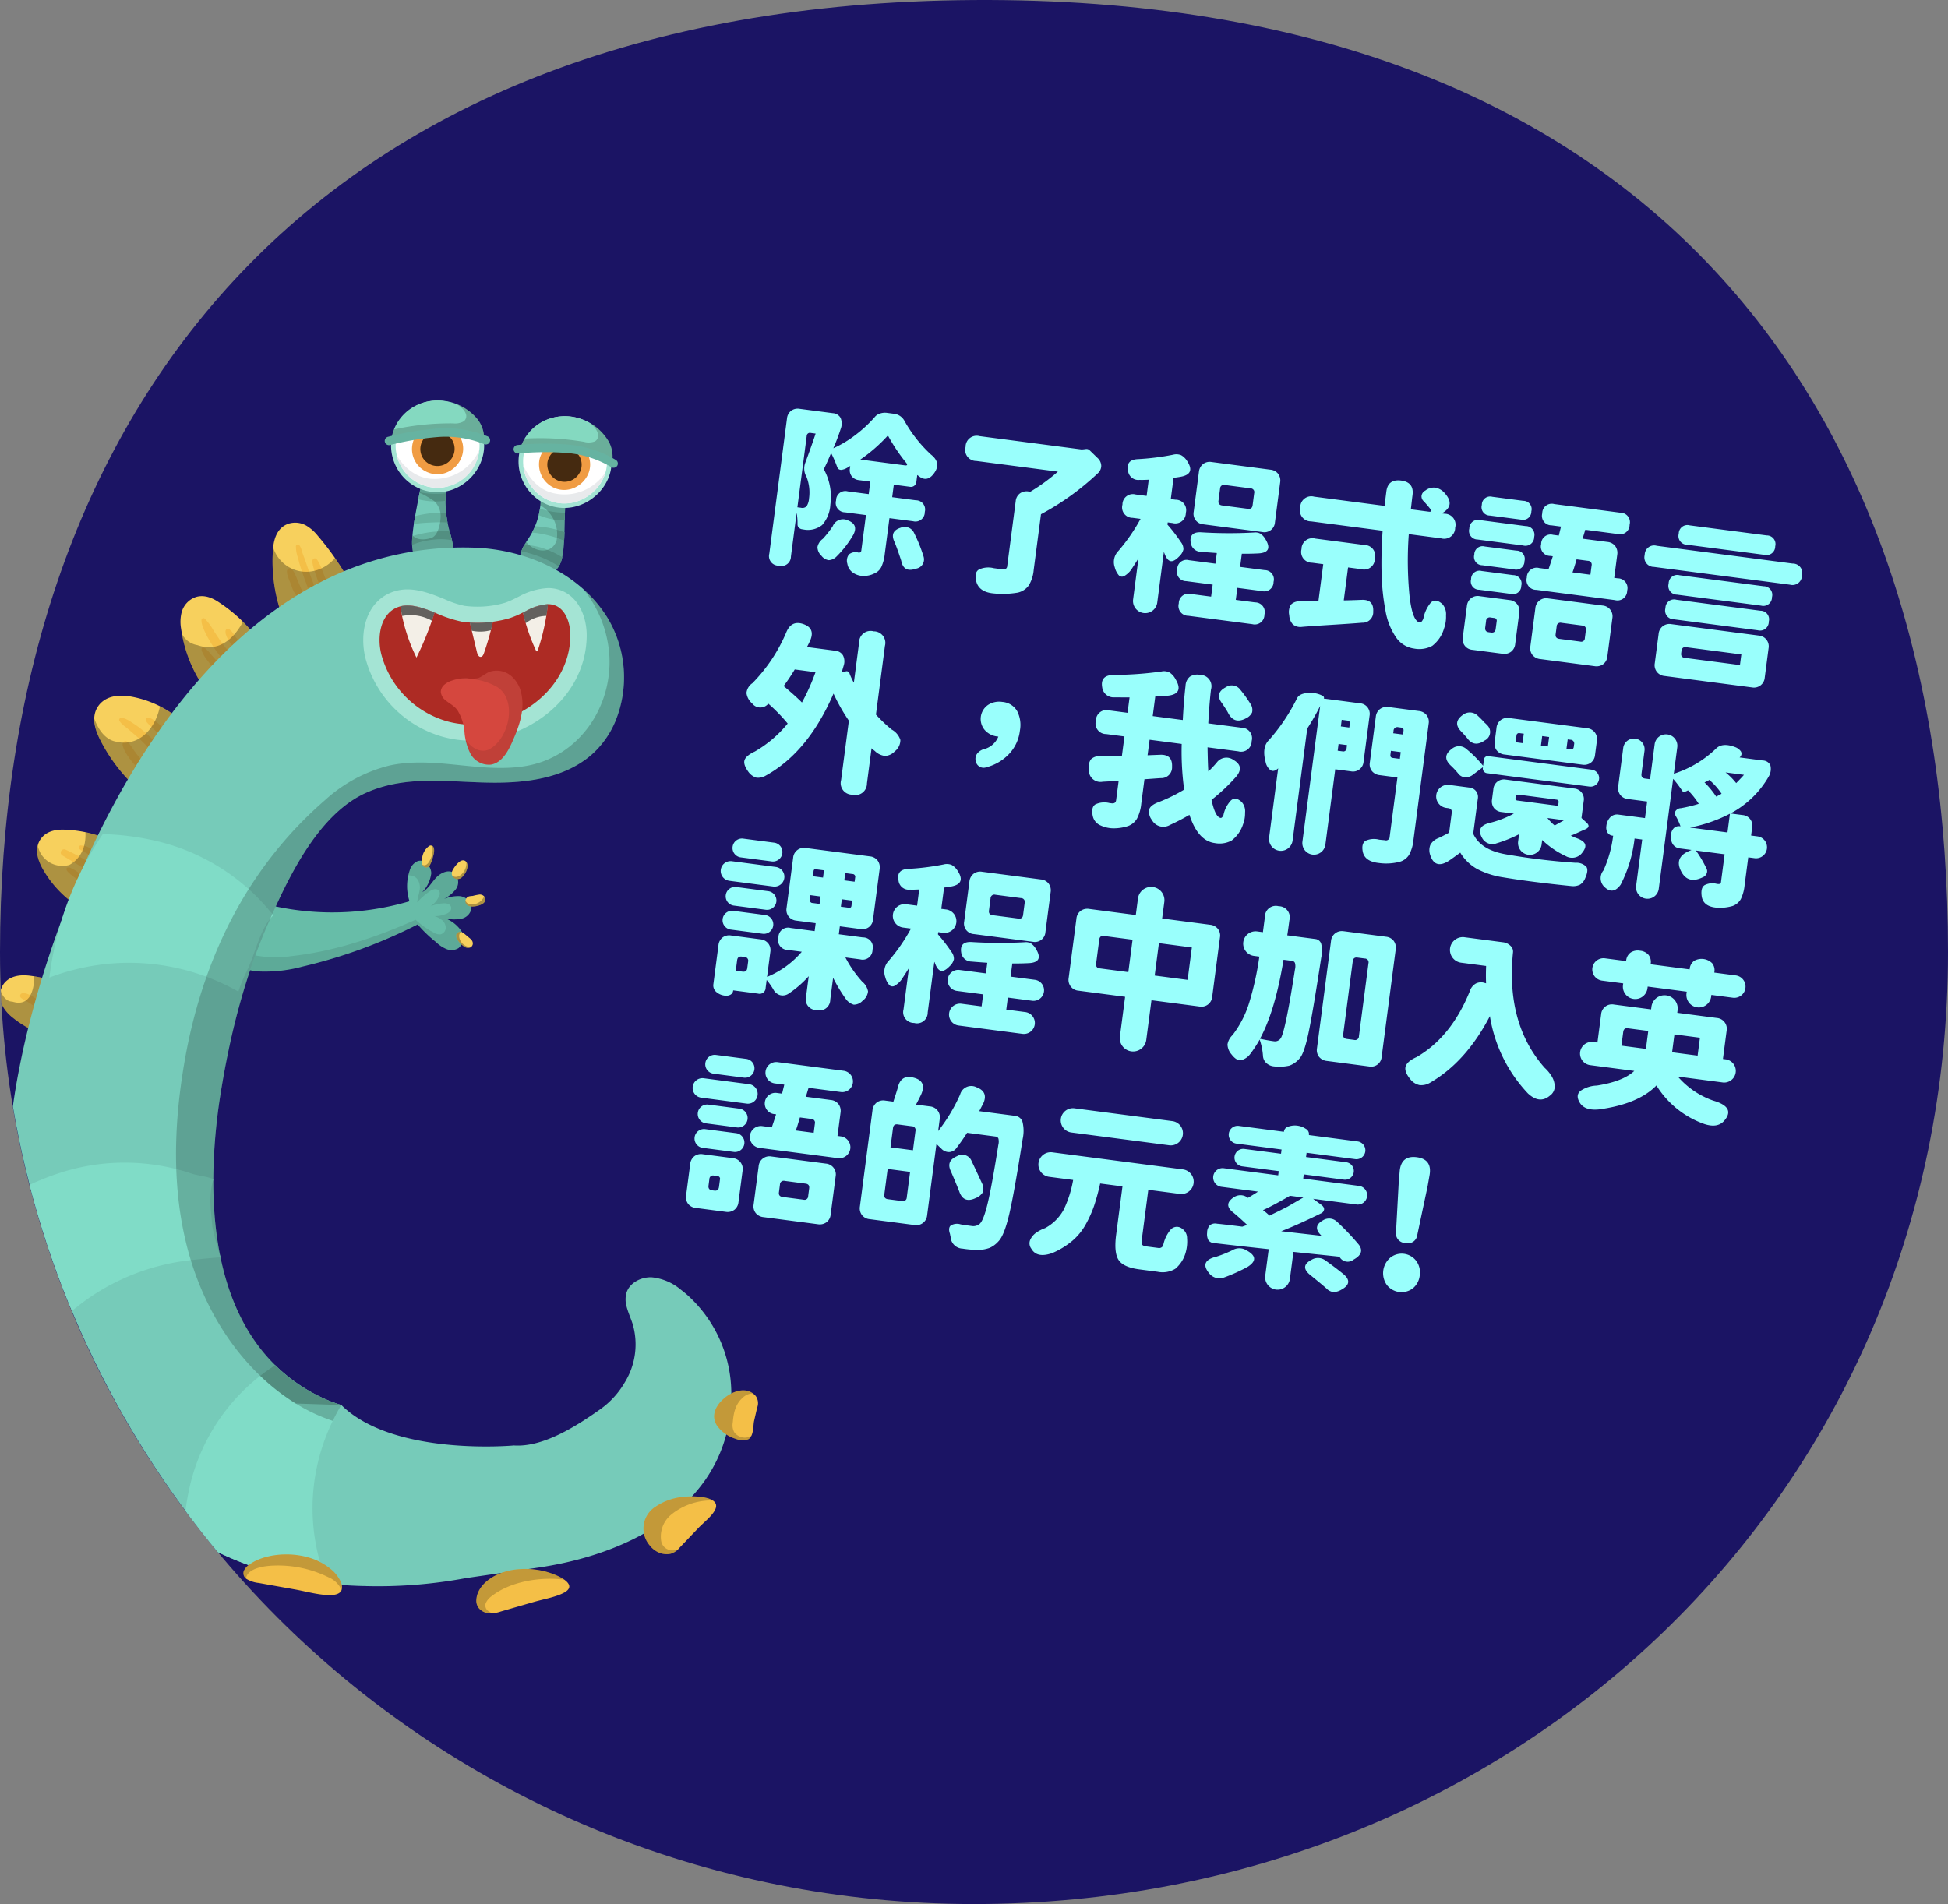 <svg xmlns="http://www.w3.org/2000/svg" xmlns:xlink="http://www.w3.org/1999/xlink" width="402" height="393.006" viewBox="0 0 402 393.006">
  <rect x="0" y="0" width="402" height="393.006" fill="#808080" stroke="none"/>
  <defs>
    <clipPath id="clip-path">
      <ellipse id="Ellipse_13" data-name="Ellipse 13" cx="201" cy="196.5" rx="201" ry="196.5" transform="translate(792 1312)" fill="#1b1464"/>
    </clipPath>
  </defs>
  <g id="Group_241" data-name="Group 241" transform="translate(-813 -1331.994)">
    <path id="Path_542" data-name="Path 542" d="M201,0C340.255-.854,402,83.893,402,196.5S312.009,393,201,393,0,305.024,0,196.5,61.745.854,201,0Z" transform="translate(813 1332)" fill="#1b1464"/>
    <path id="Path_544" data-name="Path 544" d="M19.2,27.148a21.226,21.226,0,0,1-2.848,4.887,2.435,2.435,0,0,1-1.477.949,2.225,2.225,0,0,1-1.582-.668,2.52,2.52,0,0,1-1.09-1.705,2.746,2.746,0,0,1,.879-1.846,20.242,20.242,0,0,0,1.688-2.848,2.3,2.3,0,0,1,2.988-1.582Q20.039,24.9,19.2,27.148Zm-.562-15.609h9.246q.809,0,.176-.6a36.044,36.044,0,0,1-4.43-5.062A32.63,32.63,0,0,1,18.633,11.539ZM7.77,23a1.2,1.2,0,0,0,1.125-.475,3.425,3.425,0,0,0,.281-1.635,8.849,8.849,0,0,0-1.09-4.359,3.386,3.386,0,0,1-.668-2.707q.809-3.48,1.371-6.4H7.77a.653.653,0,0,0-.738.738V23ZM4.852,2.785h6.926a1.942,1.942,0,0,1,1.705.773,3.075,3.075,0,0,1,.3,2.285A41.333,41.333,0,0,1,12.8,9.957,22.816,22.816,0,0,0,17,6.617a26,26,0,0,0,3.463-4.184,2.157,2.157,0,0,1,.949-.826,3.1,3.1,0,0,1,1.406-.334h1.441a2.8,2.8,0,0,1,2.355,1.16,28.077,28.077,0,0,0,6.328,6.188q2.531,1.477,1.02,3.973-1.2,1.969-3.164.633h-.035a.1.1,0,0,0-.07-.035V14.6a1.2,1.2,0,0,1-.316.861,1.108,1.108,0,0,1-.844.334H26.156v2.6h4.922a1.9,1.9,0,0,1,2.145,2.145,1.927,1.927,0,0,1-2.145,2.215H26.156v7.453a8.628,8.628,0,0,1-.352,2.76,2.855,2.855,0,0,1-1.336,1.564,4.862,4.862,0,0,1-2.145.756,3.777,3.777,0,0,1-2.18-.4,2.685,2.685,0,0,1-1.371-1.652,2.147,2.147,0,0,1,.07-1.969,2.117,2.117,0,0,1,1.863-.633h.035q.527,0,.527-.492V22.754H16.91a1.927,1.927,0,0,1-2.145-2.215,1.9,1.9,0,0,1,2.145-2.145H21.27v-2.6H18.914a2.175,2.175,0,0,1-1.582-.58,2.079,2.079,0,0,1-.6-1.564v-.527l-.211.176q-.211.176-.281.229t-.3.211a2.256,2.256,0,0,1-.352.211l-.334.141a.957.957,0,0,1-.352.088,1.38,1.38,0,0,1-.3-.035.613.613,0,0,1-.3-.176,1.338,1.338,0,0,1-.246-.352,25.8,25.8,0,0,0-1.582-2.637q-.492,1.863-1.055,3.516a11.784,11.784,0,0,1,2.285,7.066,6.91,6.91,0,0,1-1.143,4.412,4.726,4.726,0,0,1-3.85,1.389,1.152,1.152,0,0,1-.826-.229.912.912,0,0,1-.369-.65,12.443,12.443,0,0,0-.492-2.32v9.07a1.973,1.973,0,0,1-2.25,2.215,1.973,1.973,0,0,1-2.25-2.215V5.105a2.281,2.281,0,0,1,.633-1.687A2.281,2.281,0,0,1,4.852,2.785ZM28.969,29.645q-.738-1.477-1.16-2.18-1.3-2.039.914-3.059a2.12,2.12,0,0,1,2.883.738,31.8,31.8,0,0,1,2.566,4.57,1.932,1.932,0,0,1-1.23,2.672q-2.426,1.23-3.234-1.23Q29.6,30.91,28.969,29.645ZM42.4,3.559h21.27l.738-.176a.922.922,0,0,1,.914.141l1.793,1.336A2.275,2.275,0,0,1,68.1,6.389a2.11,2.11,0,0,1-.527,1.635A54.167,54.167,0,0,1,57.059,17.9V29.539a7.266,7.266,0,0,1-.6,3.27,3.82,3.82,0,0,1-2.074,1.758,18.479,18.479,0,0,1-5.027.809q-2.953.07-3.762-2.039-.668-1.723.246-2.461a4.6,4.6,0,0,1,3.023-.668h1.617a1.415,1.415,0,0,0,.826-.176.755.755,0,0,0,.229-.633V15.9a2.247,2.247,0,0,1,.65-1.687,2.341,2.341,0,0,1,1.705-.633h.387a38.639,38.639,0,0,0,5.1-4.852H42.4A2.268,2.268,0,0,1,39.832,6.16,2.284,2.284,0,0,1,42.4,3.559ZM83.215,22.367V32.914a2.514,2.514,0,0,1-5.027,0V24.3q-.246.6-1.2,2.566a4.676,4.676,0,0,1-1.266,1.477.905.905,0,0,1-1.072,0A3.959,3.959,0,0,1,73.582,26.8a3.269,3.269,0,0,1,.316-3.48,37.821,37.821,0,0,0,3.656-7.137H75.9a2.144,2.144,0,0,1-2.426-2.426A2.144,2.144,0,0,1,75.9,11.328h2.285V7.953q-1.125.211-1.863.281a2.122,2.122,0,0,1-2.6-1.512q-.809-2.285,1.758-2.707a50.942,50.942,0,0,0,7-1.828,2.625,2.625,0,0,1,1.688-.123A3.507,3.507,0,0,1,85.57,3.137q2.074,2.426-.984,3.375-.914.281-1.371.387v4.43h1.02a2.144,2.144,0,0,1,2.426,2.426,2.144,2.144,0,0,1-2.426,2.426h-1.02v.457a34.175,34.175,0,0,1,3.234,3.234,2.332,2.332,0,0,1,.7,1.424,2.818,2.818,0,0,1-.668,1.529q-.949,1.3-1.705,1.2t-1.494-1.582L83.25,22.4ZM93.9,11.258h5.344q.879,0,.879-.844V7.883A.777.777,0,0,0,99.246,7H93.9a.777.777,0,0,0-.879.879v2.531Q93.023,11.258,93.9,11.258Zm-3.34-8.613h12.27a2.247,2.247,0,0,1,1.688.65A2.341,2.341,0,0,1,105.152,5v8.3a2.178,2.178,0,0,1-2.32,2.32H90.563a2.178,2.178,0,0,1-2.32-2.32V5a2.341,2.341,0,0,1,.633-1.705A2.247,2.247,0,0,1,90.563,2.645Zm12.656,32.1H89.93a2.02,2.02,0,0,1-2.285-2.285,2,2,0,0,1,2.285-2.25h4.148v-2.5h-5.52a1.911,1.911,0,0,1-2.145-2.18,1.911,1.911,0,0,1,2.145-2.18h5.52V21.137q-2.32.141-3.27.176A2.153,2.153,0,0,1,88.453,19.7q-.633-2.215,1.9-2.391a92.907,92.907,0,0,0,10.793-1.371,2.154,2.154,0,0,1,1.389.088,3.578,3.578,0,0,1,1.143,1q1.969,2.461-.984,3.059-1.687.316-3.48.527v2.742h5.1a1.911,1.911,0,0,1,2.145,2.18,1.911,1.911,0,0,1-2.145,2.18h-5.1v2.5h4.008a1.989,1.989,0,0,1,2.25,2.25A2,2,0,0,1,103.219,34.742Zm10.617-19.2h10.23a2.222,2.222,0,0,1,2.5,2.531,2.206,2.206,0,0,1-2.5,2.5h-2.742V27.43q.844-.105,3.727-.6,2.426-.387,2.6,2.109a2.162,2.162,0,0,1-1.934,2.566q-2.285.492-6.451,1.3t-5.748,1.16a2.469,2.469,0,0,1-1.951-.246,2.987,2.987,0,0,1-1-1.793,2.912,2.912,0,0,1,.053-2.2A2.357,2.357,0,0,1,112.5,28.8q.6-.07,1.828-.264t1.828-.264v-7.7h-2.32a2.222,2.222,0,0,1-2.531-2.5A2.237,2.237,0,0,1,113.836,15.547Zm13.57-3.41H112.5a2.268,2.268,0,0,1-2.566-2.566A2.268,2.268,0,0,1,112.5,7h14.66q-.035-.949-.035-2.883-.07-2.742,2.742-2.742,2.777,0,2.707,2.813,0,.457.018,1.406T132.609,7H136.3q.879,0,.281-.6-.527-.527-1.512-1.371a1.337,1.337,0,0,1-.633-1.107,1.427,1.427,0,0,1,.633-1.143,2.752,2.752,0,0,1,1.986-.861,3.277,3.277,0,0,1,2.092.9q2.391,2.074.211,3.938L139.078,7h.527a2.268,2.268,0,0,1,2.566,2.566,2.268,2.268,0,0,1-2.566,2.566h-6.75a74.754,74.754,0,0,0,1.811,12.656q1.283,5.133,2.83,5.133.316,0,.6-.844a7.216,7.216,0,0,1,1.072-3.48q.826-1.125,2.408-.07a3.15,3.15,0,0,1,1.072,2.25,7.015,7.015,0,0,1-.053,2.707,6.949,6.949,0,0,1-1.951,3.885A5.654,5.654,0,0,1,137,35.41a5.381,5.381,0,0,1-4.025-1.846,13.806,13.806,0,0,1-2.848-5.168,47.111,47.111,0,0,1-1.758-7.312Q127.723,17.094,127.406,12.137Zm21.551-9.879h6.434a1.709,1.709,0,0,1,1.934,1.934,1.725,1.725,0,0,1-1.934,1.969h-6.434a1.725,1.725,0,0,1-1.934-1.969A1.709,1.709,0,0,1,148.957,2.258Zm-1.863,5.1h9.457a1.787,1.787,0,0,1,2.039,2,1.8,1.8,0,0,1-2.039,2.039h-9.457a1.787,1.787,0,0,1-2-2.039A1.771,1.771,0,0,1,147.094,7.355Zm1.652,5.273h6.574a1.709,1.709,0,0,1,1.934,1.934,1.725,1.725,0,0,1-1.934,1.969h-6.574a1.725,1.725,0,0,1-1.934-1.969A1.709,1.709,0,0,1,148.746,12.629Zm6.574,9h-6.574a1.709,1.709,0,0,1-1.934-1.934,1.725,1.725,0,0,1,1.934-1.969h6.574a1.725,1.725,0,0,1,1.934,1.969A1.709,1.709,0,0,1,155.32,21.629Zm-2.145,7.559V27.641a.559.559,0,0,0-.633-.633h-.7a.746.746,0,0,0-.844.844v1.336q0,.879.844.879h.492Q153.176,30.066,153.176,29.188Zm-4.184-6.258h6.223a2.233,2.233,0,0,1,2.355,2.355v6.5a2.247,2.247,0,0,1-.65,1.688,2.341,2.341,0,0,1-1.705.633h-6.223a2.178,2.178,0,0,1-2.32-2.32v-6.5a2.341,2.341,0,0,1,.633-1.705A2.247,2.247,0,0,1,148.992,22.93Zm17.473,6.609h4.359a.746.746,0,0,0,.844-.844V27.078q0-.879-.844-.879h-4.359a.777.777,0,0,0-.879.879V28.7Q165.586,29.539,166.465,29.539Zm-3.375-7.98h11.32a2.233,2.233,0,0,1,2.355,2.355v7.945a2.247,2.247,0,0,1-.65,1.688,2.341,2.341,0,0,1-1.705.633H163.09a2.341,2.341,0,0,1-1.705-.633,2.247,2.247,0,0,1-.65-1.687V23.914a2.233,2.233,0,0,1,2.355-2.355Zm4.781-8.754q-.316,2.109-.492,2.777h3.727v-1.9a.777.777,0,0,0-.879-.879Zm8.93,7.313H160.453a2,2,0,0,1-2.285-2.25,2.02,2.02,0,0,1,2.285-2.285h1.934q.457-2.285.527-2.777h-.527a1.927,1.927,0,0,1-2.18-2.18,1.942,1.942,0,0,1,2.18-2.215h1.2l.211-1.9h-1.969A1.958,1.958,0,0,1,159.609,4.3a1.958,1.958,0,0,1,2.215-2.215H175.57A1.958,1.958,0,0,1,177.785,4.3a1.958,1.958,0,0,1-2.215,2.215h-6.715l-.316,1.9h5.2a2.247,2.247,0,0,1,1.688.65,2.341,2.341,0,0,1,.633,1.705v4.816h.738a2,2,0,0,1,2.25,2.285A1.989,1.989,0,0,1,176.8,20.117Zm13.324-17.3h16a1.787,1.787,0,0,1,2.039,2,1.8,1.8,0,0,1-2.039,2.039h-16a1.8,1.8,0,0,1-2.039-2.039A1.787,1.787,0,0,1,190.125,2.82Zm2.5,27.246h11.5V27.852h-11.5q-.844,0-.844.879v.457Q191.777,30.066,192.621,30.066ZM189,23.527h18.176a2.233,2.233,0,0,1,2.355,2.355v6.082a2.233,2.233,0,0,1-2.355,2.355H189a2.233,2.233,0,0,1-2.355-2.355V25.883A2.233,2.233,0,0,1,189,23.527Zm17.859-1.055H189.352a1.8,1.8,0,0,1-2-2.074,1.771,1.771,0,0,1,2-2h17.508a1.771,1.771,0,0,1,2,2A1.8,1.8,0,0,1,206.859,22.473ZM189.352,13.3h17.508a1.771,1.771,0,0,1,2,2,1.787,1.787,0,0,1-2,2.039H189.352a1.787,1.787,0,0,1-2-2.039A1.771,1.771,0,0,1,189.352,13.3Zm22.852-1.02H183.9a1.958,1.958,0,0,1-2.215-2.215,1.942,1.942,0,0,1,2.215-2.18h28.3a1.942,1.942,0,0,1,2.215,2.18A1.958,1.958,0,0,1,212.2,12.277ZM13.184,62.832a45.033,45.033,0,0,0,1.969-6.574H10.828A40.954,40.954,0,0,1,9,59.949Q11.953,61.848,13.184,62.832ZM28.652,49.016V63.324a31.26,31.26,0,0,0,3.621,2.637,3.775,3.775,0,0,1,2.057,1.9,2.951,2.951,0,0,1-.861,2.5,2.88,2.88,0,0,1-1.863,1.178,3.5,3.5,0,0,1-2.18-.721q-.422-.246-.773-.492v7.313a2.393,2.393,0,0,1-2.707,2.707,2.377,2.377,0,0,1-2.672-2.707V65.293a37.718,37.718,0,0,1-3.867-5.133q-3.621,12.691-11.672,18.6a3.037,3.037,0,0,1-1.881.668,3.218,3.218,0,0,1-1.775-.984q-1.3-1.371-1.09-2.32t1.863-2a24.469,24.469,0,0,0,5.977-6.609,34.678,34.678,0,0,0-4.5-3.551q0,.035-.018.035t-.018.035a2.111,2.111,0,0,1-3.27.316,3.363,3.363,0,0,1-1.441-1.986A2.769,2.769,0,0,1,2.531,60.2a33.633,33.633,0,0,0,5.555-11.25q.7-2.742,3.27-2.215,2.6.527,1.863,3.164-.246.809-.492,1.441H18.6a2.059,2.059,0,0,1,1.705.721,2.73,2.73,0,0,1,.439,2.057Q20.6,55.1,20.5,55.59l.773-.281a.611.611,0,0,1,.879.316,12.271,12.271,0,0,0,1.125,1.758V49.016a2.362,2.362,0,0,1,2.672-2.672A2.377,2.377,0,0,1,28.652,49.016ZM58.535,62.727a8.391,8.391,0,0,1-1.635,5.15,9.76,9.76,0,0,1-4.2,3.252,1.645,1.645,0,0,1-2.391-.984,1.787,1.787,0,0,1,.158-1.635A2.736,2.736,0,0,1,51.926,67.4a4.348,4.348,0,0,0,2.355-2.848h-.246a4.056,4.056,0,0,1-2.707-.984,3.517,3.517,0,0,1,0-5.221,4.2,4.2,0,0,1,2.848-1,3.879,3.879,0,0,1,3.234,1.424A6.228,6.228,0,0,1,58.535,62.727Zm42.082-9.246q-.316-.457-1.441-1.723-1.863-1.863.352-3.41a2.188,2.188,0,0,1,3.059.176,26.6,26.6,0,0,1,2.461,2.637,2.211,2.211,0,0,1,.51,1.67,2.6,2.6,0,0,1-1.143,1.389Q102.164,55.8,100.617,53.48Zm-3.727,2.742h6.891a2.175,2.175,0,0,1,2.461,2.461,2.175,2.175,0,0,1-2.461,2.461h-6.4q.492,3.34.809,4.922.563-.668,1.441-1.969a2.479,2.479,0,0,1,3.41-1.055q2.461,1.02.984,3.34A39.623,39.623,0,0,1,99.6,71.8q1.23,3.445,2.355,3.445.281,0,.492-.633a6.287,6.287,0,0,1,1.125-3.2q.844-1.02,2.285.035a2.844,2.844,0,0,1,.949,2.074,6.3,6.3,0,0,1-.105,2.461,6.832,6.832,0,0,1-1.9,3.6,5.238,5.238,0,0,1-3.375.967q-3.516,0-5.941-5.1a43.5,43.5,0,0,1-3.727,2.6,2.679,2.679,0,0,1-3.832-.562,2.6,2.6,0,0,1-.791-2.215Q87.4,74.4,88.98,73.59a33.43,33.43,0,0,0,4.746-3.164A58.3,58.3,0,0,1,92,61.145h-6.68v3.234L88,63.922q2.426-.352,2.637,2.145A2.213,2.213,0,0,1,88.664,68.7q-.562.105-1.67.334t-1.67.334v5.1a8.4,8.4,0,0,1-.475,3.164,3.545,3.545,0,0,1-1.635,1.758,9.475,9.475,0,0,1-2.707.826,6.394,6.394,0,0,1-2.9-.211,2.707,2.707,0,0,1-1.881-1.74q-.6-1.723.211-2.426a4.279,4.279,0,0,1,2.848-.668h.457q.844,0,.844-.773V70.391l-3.234.6a2.406,2.406,0,0,1-3.164-2.074,2.952,2.952,0,0,1,.123-2.145,2.305,2.305,0,0,1,1.811-.914q.738-.105,2.232-.352t2.232-.352V61.145h-3.8a2.175,2.175,0,0,1-2.461-2.461,2.175,2.175,0,0,1,2.461-2.461h3.8v-3.2q-2.215.281-3.094.387a2.366,2.366,0,0,1-2.777-1.723q-.773-2.461,2.039-2.848a73.567,73.567,0,0,0,9.633-1.969,2.481,2.481,0,0,1,1.723-.018,3.717,3.717,0,0,1,1.406,1.213q2.18,2.777-1.16,3.586-.457.105-1.318.264t-1.213.229v4.078h6.258q-.316-4.113-.352-7.066a2.559,2.559,0,0,1,.633-1.986,2.822,2.822,0,0,1,2.039-.65,2.344,2.344,0,0,1,2.637,2.707Q96.574,52.18,96.891,56.223ZM124.1,53.3h1.758v-.773q0-.6-.562-.6h-1.2Zm1.758,3.656H124.1v1.406h.984a.684.684,0,0,0,.773-.773Zm-6.012-8.895h7.523a2.178,2.178,0,0,1,2.32,2.32v9.527a2.178,2.178,0,0,1-2.32,2.32H124.1V77.949a2.391,2.391,0,0,1-4.781,0V49.684a50.975,50.975,0,0,1-2.039,4.957V77.949a2.443,2.443,0,0,1-4.887,0V63.535q0,.035-.018.035t-.018.035q-.773.879-1.494.527a2.8,2.8,0,0,1-1.213-1.547q-1.2-2.918.105-4.57a39.179,39.179,0,0,0,4.605-9.246q.352-1.09,2.092-1.424a5.371,5.371,0,0,1,2.936.123Q120.023,47.68,119.848,48.066Zm17.191,8.895H135v.809q0,.6.563.6h1.477ZM135,53.3h2.039v-.773q0-.6-.562-.6h-.6a.777.777,0,0,0-.879.879Zm-1.652-5.238h6.293a2.341,2.341,0,0,1,1.705.633,2.247,2.247,0,0,1,.65,1.688V74.574a8.113,8.113,0,0,1-.475,3.129,3.387,3.387,0,0,1-1.67,1.688,11.074,11.074,0,0,1-4.324.844q-2.988.07-3.621-1.969-.492-1.582.334-2.232a4.193,4.193,0,0,1,2.725-.58q.281,0,.686-.018t.475-.018a.774.774,0,0,0,.914-.914V62.234h-3.691a2.341,2.341,0,0,1-1.705-.633,2.247,2.247,0,0,1-.65-1.687V50.387a2.247,2.247,0,0,1,.65-1.687A2.341,2.341,0,0,1,133.348,48.066Zm36.809,14.449h-7.8q-.6,0-.6.633v.105a.435.435,0,0,0,.492.492h8.438v-.7A.466.466,0,0,0,170.156,62.516Zm1.2,4.711q.773-.562.914-.7H168.82a9.2,9.2,0,0,0,1.688,1.336Zm-12.059-7.453h14.168a2.178,2.178,0,0,1,2.32,2.32v3.516l1.2.844q.984.7-.105,1.371-.387.211-1.354.826t-1.459.861l1.055.316q1.688.316,2.092,1.037t-.51,2.092a2.622,2.622,0,0,1-3.094.879,18.021,18.021,0,0,1-5.273-2.672v.949a2.443,2.443,0,0,1-4.887,0V70.6a27.244,27.244,0,0,1-4.359,2.461,2.382,2.382,0,0,1-3.094-.7q-1.723-2.25,1.266-3.34a21.555,21.555,0,0,0,4.57-2.5h-2.566a2.221,2.221,0,0,1-1.67-.633,2.317,2.317,0,0,1-.615-1.687V62.094a2.178,2.178,0,0,1,2.32-2.32Zm11.566-9.879v1.969h.809q.633,0,.633-.6v-.492a.777.777,0,0,0-.879-.879Zm-5.309,0v1.969h1.441V49.895Zm-5.273.6v1.02a.311.311,0,0,0,.352.352h1.09V49.895h-.844A.528.528,0,0,0,160.277,50.492Zm-1.934-3.41h16.172a2.233,2.233,0,0,1,2.355,2.355v2.918a2.247,2.247,0,0,1-.65,1.688,2.341,2.341,0,0,1-1.705.633H158.344a2.341,2.341,0,0,1-1.705-.633,2.247,2.247,0,0,1-.65-1.687V49.438a2.233,2.233,0,0,1,2.355-2.355Zm-5.168,1.406a3.031,3.031,0,0,0,.387.3,3.031,3.031,0,0,1,.387.3,1.938,1.938,0,0,1-.035,3.234q-1.969,1.793-3.656,0-.527-.492-1.3-1.125-2.215-1.652-.211-3.516a2.322,2.322,0,0,1,2.953-.316Q152.648,48.031,153.176,48.488ZM176.59,58.965h-21.3a.966.966,0,0,1-1.02-1.02V57.84L152.473,59.6a2.457,2.457,0,0,1-1.6.791,1.925,1.925,0,0,1-1.529-.615,16.368,16.368,0,0,0-1.617-1.336q-2.32-1.617-.316-3.516a2.277,2.277,0,0,1,2.988-.352,23.543,23.543,0,0,1,3.867,2.988v-1.2a.808.808,0,0,1,.914-.914h21.41a1.758,1.758,0,0,1,0,3.516ZM147.8,62.375h4.184a1.938,1.938,0,0,1,2.074,2.074v7.277q1.934,3.129,7.277,3.34a137.409,137.409,0,0,0,14.449-.141,2.83,2.83,0,0,1,2.32.545q.563.65.07,2.3a2.8,2.8,0,0,1-.914,1.529,3.229,3.229,0,0,1-1.723.51q-8.191.246-14.238.035a17.047,17.047,0,0,1-5.52-1.02,9.545,9.545,0,0,1-3.867-2.883q-1.406,1.336-2.074,1.934-2.637,2.25-4.008-.633a2.981,2.981,0,0,1-.246-2.092,3.077,3.077,0,0,1,1.406-1.564q.809-.492,2.109-1.441V68.035q0-.879-.844-.879H147.8a2.391,2.391,0,0,1,0-4.781Zm50.449,2.285h7.8v-3.9A30.4,30.4,0,0,1,198.246,64.66Zm5.555-7.77a13.483,13.483,0,0,0-2.883-2.5,4.5,4.5,0,0,1-.914.633,18.481,18.481,0,0,1,2.777,2.6Q203.484,57.137,203.8,56.891Zm.246-4.465a13.559,13.559,0,0,1,2.461,1.9q.984-1.3,1.371-1.9ZM183.3,63.922h5.484V60.477h-4.008a2.247,2.247,0,0,1-1.687-.65,2.341,2.341,0,0,1-.633-1.705v-7.98a2.215,2.215,0,0,1,4.43,0v4.816q0,.879.844.879h1.055V48.559a2.355,2.355,0,0,1,4.711,0v5.52a22.218,22.218,0,0,0,7.98-6.293q1.125-1.441,3.832-.809a2.492,2.492,0,0,1,1.318.738.94.94,0,0,1-.053,1.2q0,.035-.018.035t-.018.035h4.816a1.751,1.751,0,0,1,1.67.773,3.055,3.055,0,0,1-.018,2.32,19.781,19.781,0,0,1-6.855,8.613h2.531a2.171,2.171,0,0,1,2.285,2.285V64.66h1.371a2.268,2.268,0,0,1,0,4.535h-1.371V75a8.389,8.389,0,0,1-.4,2.936,3.154,3.154,0,0,1-1.494,1.635,9.274,9.274,0,0,1-3.2.773q-2.848.141-3.41-2-.422-1.582.264-2.25a3.446,3.446,0,0,1,2.479-.633h.176a.934.934,0,0,0,.527-.105.558.558,0,0,0,.141-.457V69.2h-5.977a24.025,24.025,0,0,1,2.742,3.551,1.211,1.211,0,0,1,.053.932,1.351,1.351,0,0,1-.65.791q-2.953,1.969-4.711-.773-1.687-2.6,1.3-4.289l.352-.211H196.8a2.019,2.019,0,0,1-1.67-.721,2.965,2.965,0,0,1-.58-1.916,2.128,2.128,0,0,1,.422-1.371,1.482,1.482,0,0,1,1.23-.527h.07a12.135,12.135,0,0,0-1.125-1.828,1.211,1.211,0,0,1-.316-1.143,1.371,1.371,0,0,1,1.02-.756,28.526,28.526,0,0,0,3.551-1.371,15.956,15.956,0,0,0-2.531-2.461.98.98,0,0,0-.246.141,1.841,1.841,0,0,1-.352.193.9.9,0,0,1-.316.053.334.334,0,0,1-.281-.141,21.881,21.881,0,0,0-2.18-2.215V78.09a2.356,2.356,0,0,1-4.711,0v-9.7h-1.582A27.729,27.729,0,0,1,185.59,78.2q-1.23,2.285-3.094,1.02a2.507,2.507,0,0,1-.809-3.48,24.541,24.541,0,0,0,1.055-7.348h-.07a1.414,1.414,0,0,1-1.178-.51,2.058,2.058,0,0,1-.4-1.318,2.981,2.981,0,0,1,.58-1.9A1.959,1.959,0,0,1,183.3,63.922ZM4.746,92.258H11.32a1.951,1.951,0,0,1,0,3.9H4.746a1.951,1.951,0,0,1,0-3.9ZM3.094,97.18h9.141a2.039,2.039,0,0,1,0,4.078H3.094a2.039,2.039,0,0,1,0-4.078Zm1.547,5.168h6.75a1.934,1.934,0,0,1,0,3.867H4.641a1.934,1.934,0,0,1,0-3.867Zm6.75,8.859H4.641a1.951,1.951,0,0,1,0-3.9h6.75a1.951,1.951,0,0,1,0,3.9Zm-4.57,6.117v2.18H8.227q.879,0,.879-.844v-1.336a.777.777,0,0,0-.879-.879H7.664Q6.82,116.445,6.82,117.324Zm15.363-15.293H20.074v.879a.59.59,0,0,0,.668.668h1.441Zm0-5.449H20.5q-.422,0-.422.387v1.125h2.109Zm4.43,1.512h2.145v-.879a.559.559,0,0,0-.633-.633H26.613Zm0,5.484h1.723q.422,0,.422-.457v-1.09H26.613ZM17.895,92.5H31.219a2.247,2.247,0,0,1,1.688.65,2.341,2.341,0,0,1,.633,1.705V105.3a2.178,2.178,0,0,1-2.32,2.32H26.93v1.652h5.027a2,2,0,0,1,2.285,2.25,2.035,2.035,0,0,1-2.285,2.32H28.9a23.449,23.449,0,0,0,4.078,4.5,3.4,3.4,0,0,1,1.459,1.828,2.723,2.723,0,0,1-.861,2.074,2.47,2.47,0,0,1-1.705,1.037,3.051,3.051,0,0,1-1.811-1,32.511,32.511,0,0,1-3.129-3.937v4.535a2.222,2.222,0,0,1-2.531,2.5,2.206,2.206,0,0,1-2.5-2.5V118.66a21.676,21.676,0,0,1-3.656,4.113,2.163,2.163,0,0,1-1.723.527,2.334,2.334,0,0,1-1.512-.984,14.083,14.083,0,0,0-1.617-1.758v1.617a1.243,1.243,0,0,1-1.406,1.406H6.82v.07a1.055,1.055,0,0,1-.457.9,1.8,1.8,0,0,1-1.09.334,3.213,3.213,0,0,1-1.9-.545,1.764,1.764,0,0,1-.773-1.529v-8.086a2.281,2.281,0,0,1,.633-1.687,2.281,2.281,0,0,1,1.688-.633h6.117a2.341,2.341,0,0,1,1.705.633,2.247,2.247,0,0,1,.65,1.688v5.2a18.887,18.887,0,0,0,6.434-6.082H16.91a2.02,2.02,0,0,1-2.25-2.32,1.989,1.989,0,0,1,2.25-2.25H21.9v-1.652H17.895a2.341,2.341,0,0,1-1.705-.633,2.247,2.247,0,0,1-.65-1.687V94.859A2.233,2.233,0,0,1,17.895,92.5Zm29.32,19.863v10.547a2.206,2.206,0,0,1-2.5,2.5,2.222,2.222,0,0,1-2.531-2.5V114.3q-.246.6-1.2,2.566a4.676,4.676,0,0,1-1.266,1.477.905.905,0,0,1-1.072,0,3.959,3.959,0,0,1-1.072-1.547,3.269,3.269,0,0,1,.316-3.48,37.821,37.821,0,0,0,3.656-7.137H39.9a2.426,2.426,0,0,1,0-4.852h2.285V97.953q-1.125.211-1.863.281a2.122,2.122,0,0,1-2.6-1.512q-.809-2.285,1.758-2.707a50.942,50.942,0,0,0,7-1.828,2.625,2.625,0,0,1,1.688-.123,3.507,3.507,0,0,1,1.406,1.072q2.074,2.426-.984,3.375-.914.281-1.371.387v4.43h1.02a2.426,2.426,0,0,1,0,4.852h-1.02v.457a34.175,34.175,0,0,1,3.234,3.234,2.332,2.332,0,0,1,.7,1.424,2.818,2.818,0,0,1-.668,1.529q-.949,1.3-1.705,1.2t-1.494-1.582l-.035-.035ZM57.9,101.258h5.344q.879,0,.879-.844V97.883A.777.777,0,0,0,63.246,97H57.9a.777.777,0,0,0-.879.879v2.531Q57.023,101.258,57.9,101.258Zm-3.34-8.613h12.27a2.247,2.247,0,0,1,1.688.65A2.341,2.341,0,0,1,69.152,95v8.3a2.178,2.178,0,0,1-2.32,2.32H54.563a2.178,2.178,0,0,1-2.32-2.32V95a2.341,2.341,0,0,1,.633-1.705A2.247,2.247,0,0,1,54.563,92.645Zm12.656,32.1H53.93a2.268,2.268,0,1,1,0-4.535h4.148v-2.5h-5.52a2.18,2.18,0,0,1,0-4.359h5.52v-2.215q-2.32.141-3.27.176a2.153,2.153,0,0,1-2.355-1.617q-.633-2.215,1.9-2.391a92.907,92.907,0,0,0,10.793-1.371,2.154,2.154,0,0,1,1.389.088,3.578,3.578,0,0,1,1.143,1q1.969,2.461-.984,3.059-1.687.316-3.48.527v2.742h5.1a2.18,2.18,0,0,1,0,4.359h-5.1v2.5h4.008a2.268,2.268,0,0,1,0,4.535Zm32.309-22.219H92.672v6.75h6.855Zm-12.34,0H81.211q-.844,0-.844.879v4.992q0,.879.844.879h5.977Zm5.484-5.133h9.984a2.341,2.341,0,0,1,1.705.633,2.247,2.247,0,0,1,.65,1.688v12.34a2.233,2.233,0,0,1-2.355,2.355H92.672v8.262a2.742,2.742,0,0,1-5.484,0v-8.262h-9.7a2.233,2.233,0,0,1-2.355-2.355V99.711a2.247,2.247,0,0,1,.65-1.687,2.341,2.341,0,0,1,1.705-.633h9.7V93.945a2.742,2.742,0,0,1,5.484,0Zm25.945,5.2q-.352,10.723-2.707,16.8,1.652.141,2.953.141a1.4,1.4,0,0,0,1.23-.7q.809-1.2,1.125-14.555a2.689,2.689,0,0,0-.176-1.336.722.722,0,0,0-.668-.352Zm.105-5.1h5.836a1.424,1.424,0,0,1,1.318.773,6.03,6.03,0,0,1,.4,2.813q-.246,11.355-.58,15.7t-1.107,5.5a4.807,4.807,0,0,1-1.951,1.828,9.276,9.276,0,0,1-3.111.563,2.694,2.694,0,0,1-1.758-.545,2.228,2.228,0,0,1-.809-1.424,13.11,13.11,0,0,0-1.09-3.129,25.012,25.012,0,0,1-1.547,3.2,3.338,3.338,0,0,1-1.811,1.547q-.861.176-2.021-.984a3.246,3.246,0,0,1-1.072-1.916,3.41,3.41,0,0,1,.791-2.057,21.208,21.208,0,0,0,2.531-7.066,61.261,61.261,0,0,0,.844-9.7h-1.125a2.549,2.549,0,1,1,0-5.1h1.2V94.332a2.253,2.253,0,0,1,2.531-2.566,2.284,2.284,0,0,1,2.566,2.6Q118.758,96.477,118.723,97.5Zm14.1,3.551v15.188q0,.879.844.879h1.547a.777.777,0,0,0,.879-.879V101.047a.777.777,0,0,0-.879-.879h-1.547Q132.82,100.168,132.82,101.047Zm-2.637-5.906h8.789a2.247,2.247,0,0,1,1.688.65,2.341,2.341,0,0,1,.633,1.705V119.82a2.178,2.178,0,0,1-2.32,2.32h-8.789a2.341,2.341,0,0,1-1.705-.633,2.247,2.247,0,0,1-.65-1.687V97.5a2.233,2.233,0,0,1,2.355-2.355Zm24.855-2h7.98a2.582,2.582,0,0,1,1.688.545,1.56,1.56,0,0,1,.668,1.213q.422,14.871,9.563,22.816a7.771,7.771,0,0,1,1.758,1.67,4.128,4.128,0,0,1,.809,1.934,2.3,2.3,0,0,1-.738,1.951q-1.863,2.074-4.57.141a30.1,30.1,0,0,1-9.844-14.8q-3.621,9.949-10.406,15.188a3.534,3.534,0,0,1-2.162.809,3.314,3.314,0,0,1-2.057-.984q-1.477-1.406-1.266-2.5t2-2.18q6.539-5.027,9.105-14.871a2.794,2.794,0,0,1,1.037-1.758,2.366,2.366,0,0,1,1.811-.352l.281.035q-.281-1.582-.457-3.551h-5.2a2.654,2.654,0,0,1,0-5.309Zm46.934,5.2h-8.121v.352a2.549,2.549,0,1,1-5.1,0V98.34h-4.395a2.32,2.32,0,0,1,0-4.641h4.395v-.07a2.318,2.318,0,0,1,.686-1.793,2.666,2.666,0,0,1,1.881-.633,2.6,2.6,0,0,1,1.863.633,2.351,2.351,0,0,1,.668,1.793v.07h8.121v-.07a2.318,2.318,0,0,1,.686-1.793,3.112,3.112,0,0,1,3.762,0,2.318,2.318,0,0,1,.686,1.793v.07h4.465a2.32,2.32,0,0,1,0,4.641h-4.465v.352a2.566,2.566,0,0,1-5.133,0Zm-6.82,9.07H190.9q-.844,0-.844.879v2.848h5.1Zm5.449,3.727h5.309V107.41H200.6Zm11.145,4.816H202.43a17.073,17.073,0,0,0,7.875,3.973q4.816.738,2.813,3.8-1.16,1.758-3.973,1.23a19.032,19.032,0,0,1-10.863-6.609q-3.2,4.289-11.109,6.434-2.953.7-4.184-.949-1.055-1.406-.035-2.408a6.291,6.291,0,0,1,3.129-1.459q5.273-1.547,7.277-4.008h-9.176a2.408,2.408,0,1,1,0-4.816h.879v-5.871a2.233,2.233,0,0,1,2.355-2.355h7.734v-.6a2.725,2.725,0,0,1,5.449,0v.6h8.227a2.233,2.233,0,0,1,2.355,2.355v5.871h.563a2.408,2.408,0,1,1,0,4.816ZM4.957,137.258h6.434a1.951,1.951,0,0,1,0,3.9H4.957a1.951,1.951,0,0,1,0-3.9Zm-1.863,5.1h9.457a2.022,2.022,0,1,1,0,4.043H3.094a2.022,2.022,0,0,1,0-4.043Zm1.652,5.273H11.32a1.951,1.951,0,0,1,0,3.9H4.746a1.951,1.951,0,0,1,0-3.9Zm6.574,9H4.746a1.951,1.951,0,0,1,0-3.9H11.32a1.951,1.951,0,0,1,0,3.9Zm-2.145,7.559v-1.547a.559.559,0,0,0-.633-.633h-.7a.746.746,0,0,0-.844.844v1.336q0,.879.844.879h.492Q9.176,165.066,9.176,164.188ZM4.992,157.93h6.223a2.233,2.233,0,0,1,2.355,2.355v6.5a2.247,2.247,0,0,1-.65,1.688,2.341,2.341,0,0,1-1.705.633H4.992a2.281,2.281,0,0,1-1.687-.633,2.281,2.281,0,0,1-.633-1.687v-6.5A2.341,2.341,0,0,1,3.3,158.58,2.247,2.247,0,0,1,4.992,157.93Zm17.473,6.609h4.359a.746.746,0,0,0,.844-.844v-1.617q0-.879-.844-.879H22.465a.777.777,0,0,0-.879.879V163.7Q21.586,164.539,22.465,164.539Zm-3.375-7.98H30.41a2.233,2.233,0,0,1,2.355,2.355v7.945a2.247,2.247,0,0,1-.65,1.688,2.341,2.341,0,0,1-1.705.633H19.09a2.341,2.341,0,0,1-1.705-.633,2.247,2.247,0,0,1-.65-1.687v-7.945a2.233,2.233,0,0,1,2.355-2.355Zm4.781-8.754q-.316,2.109-.492,2.777h3.727v-1.9a.777.777,0,0,0-.879-.879Zm8.93,7.313H16.453a2.268,2.268,0,1,1,0-4.535h1.934q.457-2.285.527-2.777h-.527a2.2,2.2,0,0,1,0-4.395h1.2l.211-1.9H17.824a2.215,2.215,0,0,1,0-4.43H31.57a2.215,2.215,0,0,1,0,4.43H24.855l-.316,1.9h5.2a2.247,2.247,0,0,1,1.688.65,2.341,2.341,0,0,1,.633,1.705v4.816H32.8a2.268,2.268,0,0,1,0,4.535ZM43.207,156V161.3q0,.879.844.879H47a.777.777,0,0,0,.879-.879V156Zm0-8.508V151.5h4.676v-4.008a.777.777,0,0,0-.879-.879H44.051Q43.207,146.609,43.207,147.488ZM60.4,141.723h7.418a1.816,1.816,0,0,1,1.705.984,7.817,7.817,0,0,1,.51,3.551q-.281,11.25-.738,15.75t-1.477,5.836a5.268,5.268,0,0,1-1.635,1.582,7.176,7.176,0,0,1-2.127.7,20.974,20.974,0,0,1-3.375.176A2.56,2.56,0,0,1,57.9,168.2a2.586,2.586,0,0,1-.105-.281l-.105-.316q-.562-1.125-.07-1.705a2.447,2.447,0,0,1,2-.51q1.02.035,2.32.035a2.032,2.032,0,0,0,1.547-.633q.738-.809,1.125-4.623t.6-12.076a2.668,2.668,0,0,0-.158-1.283.691.691,0,0,0-.65-.334H58.5q-.668,1.441-1.793,3.445a1.983,1.983,0,0,1-1.389.984,2.138,2.138,0,0,1-1.705-.527q-.176-.105-.545-.387t-.545-.387v14.8a2.233,2.233,0,0,1-2.355,2.355H40.852a2.247,2.247,0,0,1-1.687-.65,2.341,2.341,0,0,1-.633-1.705V144.43a2.341,2.341,0,0,1,.633-1.705,2.247,2.247,0,0,1,1.688-.65h1.723q.422-2.215.527-2.953.246-2.883,3.023-2.5,2.918.387,1.863,3.48-.07.211-.316.914t-.387,1.055h2.883a2.233,2.233,0,0,1,2.355,2.355v2.461a35.326,35.326,0,0,0,3.516-8.051,2.39,2.39,0,0,1,3.164-1.934q2.566.6,1.828,3.094-.105.281-.316.861T60.4,141.723ZM58.465,158.7q-.422-.773-1.23-2.162t-1.09-1.846q-1.2-1.934.914-3.164a2.08,2.08,0,0,1,3.164.7q.527.773,2.742,4.289a2.252,2.252,0,0,1,.316,1.758,3.008,3.008,0,0,1-1.3,1.336Q59.66,161.094,58.465,158.7Zm21.3-20.109H100.23a2.514,2.514,0,0,1,0,5.027H79.77a2.514,2.514,0,0,1,0-5.027Zm-3.3,9.6h27.176a2.549,2.549,0,0,1,0,5.1H97.1v10.02a2.824,2.824,0,0,0,.193,1.354q.193.264,1,.264h2.426a.908.908,0,0,0,.914-.633,7.162,7.162,0,0,1,1.072-3.393,1.7,1.7,0,0,1,2.373-.545,2.335,2.335,0,0,1,1.248,1.793,8.362,8.362,0,0,1,.123,2.813,6.733,6.733,0,0,1-1.723,3.779,5.108,5.108,0,0,1-3.516,1.072H97.383q-3.34,0-4.5-1.389t-1.16-5.08V153.289H87.082a45.586,45.586,0,0,1-.633,4.658,23.917,23.917,0,0,1-1.213,4.061,12.229,12.229,0,0,1-2.338,3.779,16.408,16.408,0,0,1-3.727,3.006q-3.023,1.547-4.43-.316a1.827,1.827,0,0,1-.475-1.758,3.639,3.639,0,0,1,.932-1.547,7.5,7.5,0,0,1,1.793-1.266,9.413,9.413,0,0,0,3.34-4.324,23.532,23.532,0,0,0,1.125-6.293H76.465a2.549,2.549,0,0,1,0-5.1Zm41.379,19.336A32.346,32.346,0,0,1,115,169.18a2.688,2.688,0,0,1-3.2-.422q-2.461-2.285,1.055-3.621a24.933,24.933,0,0,0,3.059-1.723,2.8,2.8,0,0,1,2.918-.352q3.129,1.2.738,3.27Q119.039,166.754,117.844,167.527ZM126,153.043q.105-.07,3.023-2.32h-2.777q-3.34,2.566-5.133,3.656a14.589,14.589,0,0,1,1.477.949Q124.734,153.922,126,153.043Zm2.5-6.187h11.566a1.934,1.934,0,1,1,0,3.867h-9l1.793.984q.7.387.738.9a1.067,1.067,0,0,1-.6.932q-4.324,2.883-7.594,4.676l8.4-.141-.07-.035q-.07-.035-.07-.07-2.109-1.582.07-3.164a2.342,2.342,0,0,1,2.777-.07,51.086,51.086,0,0,1,5.133,4.148q1.547,1.582-.668,3.2a1.922,1.922,0,0,1-2.918-.141l-.07-.07q-1.582.035-4.781.123t-4.746.123v5.66a2.567,2.567,0,0,1-5.133,0v-5.555q-6.082.141-11.25.211a1.557,1.557,0,0,1-1.336-.439,2.653,2.653,0,0,1-.457-1.494,2.251,2.251,0,0,1,.352-1.6,1.778,1.778,0,0,1,1.441-.51q.844-.035,2.584-.053t2.654-.018q.633-.316.949-.492-2.145-1.547-3.27-2.215-2.215-1.371-.141-3.129a2.43,2.43,0,0,1,2.848-.211q1.09-.844,1.9-1.547h-7.594a1.934,1.934,0,1,1,0-3.867h11.285v-.879h-7.664a1.811,1.811,0,0,1,0-3.621h7.664v-.879h-9.422a1.846,1.846,0,0,1,0-3.691h9.422v-.105a1.235,1.235,0,0,1,.844-1.107,4.023,4.023,0,0,1,3.516,0,1.235,1.235,0,0,1,.844,1.107v.105h10.09a1.846,1.846,0,1,1,0,3.691H128.5v.879h8.4a1.811,1.811,0,0,1,0,3.621h-8.4Zm6.574,16.066q2.5,1.336,4.254,2.426,2.32,1.512-.07,3.234a3.224,3.224,0,0,1-1.547.686,2.375,2.375,0,0,1-1.512-.545q-1.02-.7-3.551-2.25-2.707-1.582-.176-3.3A2.566,2.566,0,0,1,135.07,162.922ZM154.16,145.1q-.562,7.066-.809,10.23a1.941,1.941,0,0,1-2.18,1.969,1.977,1.977,0,0,1-2.25-1.969l-.773-10.23-.105-2.391q-.105-3.27,3.129-3.27,3.2,0,3.094,3.27Zm.773,18.422a4,4,0,0,1-1.055,2.848,3.841,3.841,0,0,1-5.449-.018,4.2,4.2,0,0,1,0-5.643,3.759,3.759,0,0,1,5.432,0A3.994,3.994,0,0,1,154.934,163.52Z" transform="translate(973.566 1412.987) rotate(7.45)" fill="#99fffc"/>
    <g id="Mask_Group_4" data-name="Mask Group 4" transform="translate(21 20)" clip-path="url(#clip-path)">
      <g id="Group_184" data-name="Group 184" transform="translate(792 1394.666)">
        <g id="Group_94" data-name="Group 94" transform="translate(79.396)">
          <g id="Group_87" data-name="Group 87" transform="translate(5.643 15.691)">
            <g id="Group_85" data-name="Group 85">
              <g id="Group_83" data-name="Group 83">
                <path id="Path_187" data-name="Path 187" d="M697.819,58.636a4.264,4.264,0,0,1-3.644,4.171c-1.87.1-3.814-1.5-4.526-3.667a8.179,8.179,0,0,1-.371-2.268,13.628,13.628,0,0,1,.062-1.8c.039-.52.1-1.035.163-1.543.033-.293.078-.592.124-.9.079-.542.174-1.111.275-1.687.2-1.129.427-2.3.652-3.457.089-.487.185-.974.275-1.45.208-1.134.393-2.235.516-3.252l5.358.432a19.371,19.371,0,0,0-.455,3.02c-.045.515-.062,1.035-.068,1.56a23.691,23.691,0,0,0,.124,2.517c.068.658.162,1.311.286,1.953q.126.655.286,1.294c.04.161.085.327.129.488.169.619.354,1.239.506,1.864A8.979,8.979,0,0,1,697.819,58.636Z" transform="translate(-689.27 -42.787)" fill="#76cbb9"/>
                <path id="Path_188" data-name="Path 188" d="M723.356,48.784c-.061.6-.1,1.24-.129,1.9-.023.509-.034,1.04-.051,1.571-.016.819-.033,1.654-.056,2.473-.017.592-.039,1.178-.068,1.743-.028.47-.056.918-.1,1.35a18.418,18.418,0,0,1-.292,2.075,6.236,6.236,0,0,1-.708,1.9,3.312,3.312,0,0,1-.252.393,4.474,4.474,0,0,1-5,1.488,4.164,4.164,0,0,1-2.606-4.415,4.112,4.112,0,0,1,.14-.575,6.336,6.336,0,0,1,.652-1.4c.349-.587.752-1.151,1.111-1.732.146-.237.292-.487.427-.736.23-.432.444-.885.635-1.344a15.3,15.3,0,0,0,.747-2.284,13.521,13.521,0,0,0,.258-1.344,13.661,13.661,0,0,0,.152-2.39Q720.787,48.126,723.356,48.784Z" transform="translate(-691.677 -43.241)" fill="#76cbb9"/>
              </g>
              <g id="Group_84" data-name="Group 84" transform="translate(0 3.252)">
                <path id="Path_189" data-name="Path 189" d="M697.51,57.126c-.14-.023-.275-.039-.415-.061a13.4,13.4,0,0,0-3.049-.078,18.1,18.1,0,0,0-3.123.553c-.533.138-1.089.366-1.645.543a13.628,13.628,0,0,1,.062-1.8c.466-.149.937-.26,1.353-.365a20.862,20.862,0,0,1,3.24-.543A29.789,29.789,0,0,1,697,55.262C697.174,55.881,697.359,56.5,697.51,57.126Z" transform="translate(-689.27 -47.251)" fill="#66b3a1"/>
                <path id="Path_190" data-name="Path 190" d="M696.385,46.589c-.045.515-.062,1.035-.068,1.56a15.705,15.705,0,0,1-2.1.127,15.057,15.057,0,0,1-3.3-.382c-.073-.016-.146-.033-.225-.055.089-.487.185-.974.275-1.45.117.017.236.039.354.061a18.153,18.153,0,0,0,2.9.265A16.73,16.73,0,0,0,696.385,46.589Z" transform="translate(-689.408 -46.389)" fill="#66b3a1"/>
                <path id="Path_191" data-name="Path 191" d="M696.628,53.075c-.056-.005-.117-.012-.174-.012-1-.05-1.994-.038-2.993.006-1.027.044-2.055.088-3.077.232-.23.033-.472.083-.719.138.079-.542.174-1.111.275-1.687.073-.016.152-.039.225-.055a22.912,22.912,0,0,1,3.19-.542,20.756,20.756,0,0,1,2.988-.033C696.409,51.78,696.5,52.433,696.628,53.075Z" transform="translate(-689.309 -46.845)" fill="#66b3a1"/>
                <path id="Path_192" data-name="Path 192" d="M723.632,50.944c-.023.509-.033,1.04-.051,1.571-.2.005-.4.005-.6,0a12.761,12.761,0,0,1-2.55-.326,12.55,12.55,0,0,1-2.218-.736,13.592,13.592,0,0,0,.258-1.344l.09.033a15.125,15.125,0,0,0,2.207.564,15.689,15.689,0,0,0,2.213.228C723.194,50.939,723.413,50.944,723.632,50.944Z" transform="translate(-692.082 -46.75)" fill="#66b3a1"/>
                <path id="Path_193" data-name="Path 193" d="M722.681,60.956a6.231,6.231,0,0,1-.708,1.9c-.208-.139-.41-.283-.623-.41a19.35,19.35,0,0,0-2.667-1.344,28.4,28.4,0,0,0-2.993-1.028c-.472-.127-.95-.228-1.433-.327a6.328,6.328,0,0,1,.652-1.4c.466.05.921.138,1.286.182a13.921,13.921,0,0,1,3.173.791,19.5,19.5,0,0,1,3.061,1.477C722.512,60.85,722.6,60.9,722.681,60.956Z" transform="translate(-691.698 -47.551)" fill="#66b3a1"/>
                <path id="Path_194" data-name="Path 194" d="M723.377,55.378c-.017.592-.039,1.178-.068,1.743a24.887,24.887,0,0,0-2.74-.957,21.786,21.786,0,0,0-2.914-.614c-.3-.044-.635-.055-.972-.078.23-.432.444-.885.635-1.344.185.017.365.039.528.05a20.954,20.954,0,0,1,3.145.481A18.812,18.812,0,0,1,723.377,55.378Z" transform="translate(-691.933 -47.141)" fill="#66b3a1"/>
              </g>
            </g>
            <g id="Group_86" data-name="Group 86" opacity="0.2" style="mix-blend-mode: overlay;isolation: isolate">
              <path id="Path_195" data-name="Path 195" d="M697.51,55.915c-.152-.626-.337-1.245-.506-1.864-.044-.161-.089-.327-.129-.488q-.16-.638-.286-1.294c-.124-.642-.219-1.295-.286-1.953a23.691,23.691,0,0,1-.124-2.517c.005-.525.023-1.046.068-1.56a19.371,19.371,0,0,1,.455-3.02l-5.358-.432c-.124,1.018-.309,2.118-.516,3.252-.014.073-.029.149-.043.223.062-.327,2.862,1.407,3.075,1.618a4.269,4.269,0,0,1,1.3,3.282c-.036,1.194-.485,3.821-1.906,4.288-1.316.432-2.97.521-3.9-.512,0,.045-.01.09-.013.135a13.628,13.628,0,0,0-.062,1.8,8.179,8.179,0,0,0,.371,2.268c.712,2.169,2.656,3.767,4.526,3.667a4.264,4.264,0,0,0,3.644-4.171A8.979,8.979,0,0,0,697.51,55.915Z" transform="translate(-689.27 -42.787)"/>
              <path id="Path_196" data-name="Path 196" d="M718.218,47.462a13.144,13.144,0,0,1-.082,1.742,6.826,6.826,0,0,1,3.356,7.254c-1,2.957-4.67,2.4-6.253.284-.119.182-.24.365-.35.551a6.336,6.336,0,0,0-.652,1.4,4.112,4.112,0,0,0-.14.575,4.164,4.164,0,0,0,2.606,4.415,4.474,4.474,0,0,0,5-1.488,3.312,3.312,0,0,0,.252-.393,6.236,6.236,0,0,0,.708-1.9,18.418,18.418,0,0,0,.292-2.075c.045-.432.073-.879.1-1.35.029-.564.051-1.15.068-1.743.023-.819.04-1.654.056-2.473.017-.531.028-1.062.051-1.571.028-.664.068-1.306.129-1.9Q720.787,48.128,718.218,47.462Z" transform="translate(-691.677 -43.241)"/>
            </g>
          </g>
          <g id="Group_90" data-name="Group 90">
            <path id="Path_197" data-name="Path 197" d="M702.051,29.566a9.958,9.958,0,0,0-10.508-3.848,9.77,9.77,0,0,0-7.072,8.569,9.726,9.726,0,0,0,5.97,9.347C699.064,47.1,707.253,37.174,702.051,29.566Z" transform="translate(-683.16 -25.408)" fill="#a4e4d4"/>
            <path id="Path_198" data-name="Path 198" d="M701.363,30.19a8.975,8.975,0,0,0-9.47-3.468,8.806,8.806,0,0,0-6.374,7.723,8.768,8.768,0,0,0,5.38,8.425C698.671,45.993,706.052,37.048,701.363,30.19Z" transform="translate(-683.262 -25.508)" fill="#fff"/>
            <path id="Path_199" data-name="Path 199" d="M693.478,42.689c-3.407,0-5.969-2.079-7.689-4.794a8.647,8.647,0,0,0,17.01-1.183A10.01,10.01,0,0,1,693.478,42.689Z" transform="translate(-683.289 -26.506)" fill="#e8eaec"/>
            <path id="Path_200" data-name="Path 200" d="M698.917,33.03a5.473,5.473,0,0,0-5.773-2.115,5.182,5.182,0,0,0-.6,9.844C697.276,42.663,701.775,37.21,698.917,33.03Z" transform="translate(-683.626 -25.926)" fill="#f09c43"/>
            <path id="Path_201" data-name="Path 201" d="M697.671,34.166a3.686,3.686,0,0,0-3.888-1.424,3.49,3.49,0,0,0-.408,6.63A3.546,3.546,0,0,0,697.671,34.166Z" transform="translate(-683.811 -26.109)" fill="#452a10"/>
            <g id="Group_89" data-name="Group 89">
              <path id="Path_202" data-name="Path 202" d="M703.679,33.34a6.57,6.57,0,0,0-1.333-4.029A10.568,10.568,0,0,0,691.663,25.7a9.388,9.388,0,0,0-7.191,8.042C690.845,32.41,697.353,31.842,703.679,33.34Z" transform="translate(-683.161 -25.408)" fill="#84d9c0"/>
              <path id="Path_203" data-name="Path 203" d="M702.346,29.387a9.639,9.639,0,0,0-4.389-3.191,7.065,7.065,0,0,1,1.089.82,2.946,2.946,0,0,1,.895,1.324,1.351,1.351,0,0,1-.449,1.418,3.6,3.6,0,0,1-2.229.442,54.875,54.875,0,0,0-12.237,1.256,7.794,7.794,0,0,0-.553,2.361c6.372-1.331,12.88-1.9,19.207-.4A6.57,6.57,0,0,0,702.346,29.387Z" transform="translate(-683.161 -25.484)" opacity="0.2" style="mix-blend-mode: overlay;isolation: isolate"/>
              <g id="Group_88" data-name="Group 88" transform="translate(0 5.745)">
                <path id="Path_204" data-name="Path 204" d="M683.908,35.236a.886.886,0,0,1-.863-.673.873.873,0,0,1,.659-1.053,59.1,59.1,0,0,1,10.091-1.691,23.032,23.032,0,0,1,10.443,1.6.87.87,0,0,1,.458,1.152.892.892,0,0,1-1.168.451,21.237,21.237,0,0,0-9.631-1.454,57.677,57.677,0,0,0-9.783,1.646A.9.9,0,0,1,683.908,35.236Z" transform="translate(-683.02 -31.771)" fill="#66b3a1"/>
              </g>
            </g>
          </g>
          <g id="Group_93" data-name="Group 93" transform="translate(26.586 3.236)">
            <path id="Path_205" data-name="Path 205" d="M731.909,34.471a9.663,9.663,0,0,0-18.114,1.94,9.676,9.676,0,0,0,4.4,10.155C726.163,51.322,735.833,42.79,731.909,34.471Z" transform="translate(-712.576 -28.992)" fill="#a4e4d4"/>
            <path id="Path_206" data-name="Path 206" d="M731.147,34.967a8.71,8.71,0,0,0-16.326,1.748,8.722,8.722,0,0,0,3.969,9.154C725.968,50.156,734.685,42.465,731.147,34.967Z" transform="translate(-712.677 -29.093)" fill="#fff"/>
            <path id="Path_207" data-name="Path 207" d="M721.5,46.083c-3.364-.528-5.562-2.978-6.827-5.925a8.78,8.78,0,0,0,4.121,6.694c5.311,3.172,11.458-.216,12.867-5.228A10.065,10.065,0,0,1,721.5,46.083Z" transform="translate(-712.681 -30.077)" fill="#e8eaec"/>
            <path id="Path_208" data-name="Path 208" d="M728.34,37.341a5.309,5.309,0,0,0-9.951,1.066,5.316,5.316,0,0,0,2.42,5.58C725.183,46.6,730.5,41.912,728.34,37.341Z" transform="translate(-713.031 -29.511)" fill="#f09c43"/>
            <path id="Path_209" data-name="Path 209" d="M726.958,38.244a3.575,3.575,0,0,0-6.7.718,3.543,3.543,0,1,0,6.7-.718Z" transform="translate(-713.216 -29.694)" fill="#452a10"/>
            <g id="Group_92" data-name="Group 92" transform="translate(0 0.014)">
              <path id="Path_210" data-name="Path 210" d="M732.946,38.451a6.555,6.555,0,0,0-.674-4.186,10.521,10.521,0,0,0-9.975-5.221,9.445,9.445,0,0,0-8.383,6.829C720.419,35.546,726.938,35.992,732.946,38.451Z" transform="translate(-712.608 -29.007)" fill="#84d9c0"/>
              <path id="Path_211" data-name="Path 211" d="M732.273,34.419a9.581,9.581,0,0,0-3.825-3.831,7.03,7.03,0,0,1,.944.978,2.93,2.93,0,0,1,.672,1.446,1.358,1.358,0,0,1-.669,1.332,3.614,3.614,0,0,1-2.271.09,54.906,54.906,0,0,0-12.286-.654,7.808,7.808,0,0,0-.922,2.246c6.5-.328,13.023.119,19.031,2.578A6.555,6.555,0,0,0,732.273,34.419Z" transform="translate(-712.608 -29.161)" opacity="0.2" style="mix-blend-mode: overlay;isolation: isolate"/>
              <g id="Group_91" data-name="Group 91" transform="translate(0 5.641)">
                <path id="Path_212" data-name="Path 212" d="M713.215,37.28a.873.873,0,0,1,.074-1.735,59.229,59.229,0,0,1,10.236-.107,22.973,22.973,0,0,1,10.058,3.194.867.867,0,0,1,.268,1.208.9.9,0,0,1-1.226.265,21.168,21.168,0,0,0-9.279-2.926,57.58,57.58,0,0,0-9.923.111A.93.93,0,0,1,713.215,37.28Z" transform="translate(-712.467 -35.256)" fill="#66b3a1"/>
              </g>
            </g>
          </g>
        </g>
        <g id="Group_99" data-name="Group 99" transform="translate(0 25.209)">
          <g id="Group_97" data-name="Group 97">
            <g id="Group_95" data-name="Group 95">
              <path id="Path_213" data-name="Path 213" d="M673.225,65.378a56.587,56.587,0,0,0-6.513-9.347,8.86,8.86,0,0,0-2.215-2,4.607,4.607,0,0,0-3.983-.434c-1.791.688-2.811,2.4-3.031,5.1a33.016,33.016,0,0,0,1.551,12.942l.4,1.2,1.273.128q.549.054,1.11.054a15.16,15.16,0,0,0,11.214-5.5l.832-1.009Z" transform="translate(-601.133 -53.329)" fill="#f7d05d"/>
              <path id="Path_214" data-name="Path 214" d="M644.278,71.4c-.71-.468-2.595-1.706-4.67-1.12a4.568,4.568,0,0,0-3.044,3.214,8.1,8.1,0,0,0-.1,3.38,28.3,28.3,0,0,0,3.812,10.7l2.785,4.587.705-4.418a20.16,20.16,0,0,0,8.073-7.362l.705-1.144-.838-1.054A31.817,31.817,0,0,0,644.278,71.4Z" transform="translate(-599.089 -54.96)" fill="#f7d05d"/>
              <path id="Path_215" data-name="Path 215" d="M624.057,93.043c-2.989-.5-5.329.189-6.584,1.953-1.2,1.688-1.137,3.919.192,6.631a34.552,34.552,0,0,0,7.431,10.043l1.173,1.1,1.32-.924A17.222,17.222,0,0,0,635.3,99.808l.138-1.011-.769-.683A21.56,21.56,0,0,0,624.057,93.043Z" transform="translate(-597.174 -57.171)" fill="#f7d05d"/>
              <path id="Path_216" data-name="Path 216" d="M609.256,123.516c-.813-.026-3.3-.109-4.764,1.675-1.273,1.548-1.241,3.738.091,6.168a22.462,22.462,0,0,0,8.111,8.429l1.487.9,1.08-1.347a21.714,21.714,0,0,0,4.937-11.481l.148-1.356-1.247-.593A25,25,0,0,0,609.256,123.516Z" transform="translate(-595.905 -60.146)" fill="#f7d05d"/>
              <path id="Path_217" data-name="Path 217" d="M601.291,156.9c-3.338-.425-4.884.794-5.592,1.892a4.346,4.346,0,0,0-.15,4.206,7.6,7.6,0,0,0,2.107,2.5,19.5,19.5,0,0,0,7.1,3.716l2.224.626.268-2.263c.143-1.212.311-2.415.478-3.619.171-1.229.34-2.458.488-3.695l.181-1.538-1.483-.513A28.138,28.138,0,0,0,601.291,156.9Z" transform="translate(-595.081 -63.381)" fill="#f7d05d"/>
            </g>
            <g id="Group_96" data-name="Group 96" transform="translate(4.136 4.541)">
              <path id="Path_218" data-name="Path 218" d="M666.071,65.74c-.277-.817-.581-1.626-.859-2.443s-.54-1.645-.859-2.449c-.154-.39-.285-.783-.412-1.183a3.245,3.245,0,0,0-.515-1.185.431.431,0,0,0-.711.185,7.238,7.238,0,0,0,.457,2.5,23.453,23.453,0,0,0,.74,2.572c.282.848.568,1.695.906,2.523a3.94,3.94,0,0,0,1.306,2.033.254.254,0,0,0,.367-.147A4.347,4.347,0,0,0,666.071,65.74Z" transform="translate(-605.785 -58.359)" fill="#f4bf47"/>
              <path id="Path_219" data-name="Path 219" d="M664.043,69.681a2.271,2.271,0,0,0-.095-.8,5.9,5.9,0,0,0-.308-.844c-.234-.571-.485-1.134-.732-1.7-.236-.539-1.08-3.23-2.01-2.477-.466.378-.124,1.306.03,1.769.189.571.433,1.13.658,1.687a6.266,6.266,0,0,0,1.975,3.068.341.341,0,0,0,.508-.287A1.653,1.653,0,0,0,664.043,69.681Z" transform="translate(-605.588 -58.88)" fill="#f4bf47"/>
              <path id="Path_220" data-name="Path 220" d="M669.044,65.321c-.172-.509-.372-1.016-.58-1.512a9.772,9.772,0,0,0-.692-1.513,2.568,2.568,0,0,0-.434-.645.506.506,0,0,0-.675-.051.8.8,0,0,0-.178.731c.045.255.085.516.148.767.118.466.266.927.421,1.383s.309.916.486,1.366a2.868,2.868,0,0,0,.713,1.234,1.354,1.354,0,0,0,.632.609.288.288,0,0,0,.322-.129,1.217,1.217,0,0,0,.082-.8A2.79,2.79,0,0,0,669.044,65.321Z" transform="translate(-606.152 -58.663)" fill="#f4bf47"/>
              <path id="Path_221" data-name="Path 221" d="M647.55,83.711a4.956,4.956,0,0,0-.161-.521,6.192,6.192,0,0,0-.715-1.172c-.542-.752-1.122-1.477-1.661-2.233-.524-.735-1.014-1.494-1.5-2.251a11.232,11.232,0,0,0-1.689-2.256.413.413,0,0,0-.7.284,4.017,4.017,0,0,0,.246,1.3c.18.471.372.933.591,1.387a23.752,23.752,0,0,0,1.41,2.483,19.72,19.72,0,0,0,1.684,2.326,5.158,5.158,0,0,0,1.106,1.042,5.079,5.079,0,0,0,1.217.549.286.286,0,0,0,.35-.346A3.912,3.912,0,0,0,647.55,83.711Z" transform="translate(-603.69 -59.992)" fill="#f4bf47"/>
              <path id="Path_222" data-name="Path 222" d="M645.321,86.2c-.015.038-.022.019-.018-.056a.4.4,0,0,0-.065-.2,1.5,1.5,0,0,0-.1-.142c-.083-.116-.173-.228-.257-.343a2.379,2.379,0,0,1-.2-.329,2.493,2.493,0,0,0-.335-.41c-.182-.208-.36-.42-.542-.629-.352-.405-.693-.821-1.048-1.223-.184-.209-.387-.384-.58-.581a1.1,1.1,0,0,0-.561-.374L641.6,81.9c-.173-.095-.468.021-.44.249l.034-.061a.291.291,0,0,0-.049.152.713.713,0,0,0,.024.243,1.664,1.664,0,0,0,.156.393,8.16,8.16,0,0,0,.376.735,15.381,15.381,0,0,0,1.061,1.442c.173.216.356.423.54.631a2.572,2.572,0,0,0,.306.315c.114.089.2.137.319.235s.2.173.3.256a2.645,2.645,0,0,0,.219.165c.076.048.168.054.24.093a1.58,1.58,0,0,0,.688.3.218.218,0,0,0,.219-.216A1.436,1.436,0,0,0,645.321,86.2Z" transform="translate(-603.692 -60.643)" fill="#f4bf47"/>
              <path id="Path_223" data-name="Path 223" d="M650.068,81.545a1.937,1.937,0,0,0-.126-.353c-.018-.039-.035-.077-.054-.115l-.018-.044a1.278,1.278,0,0,0-.031-.142.959.959,0,0,0-.134-.26c-.056-.079-.113-.157-.165-.237a4.592,4.592,0,0,0-.269-.386l-.069-.088-.041-.052-.131-.166.051.063a1.6,1.6,0,0,1-.1-.129q-.1-.13-.193-.263c-.057-.079-.114-.16-.169-.24-.03-.045-.06-.09-.09-.135-.014-.021-.141-.189-.135-.18-.046-.062-.092-.126-.136-.189-.032-.044-.061-.09-.094-.134l-.117-.148-.017-.022-.064-.091a1.87,1.87,0,0,0-.144-.19c.048.051-.07-.051-.136-.1-.033-.043-.078-.1-.087-.108-.187-.2-.581-.367-.81-.123a.621.621,0,0,0-.161.319,1.131,1.131,0,0,0,.038.447c.012.071-.008-.062-.013.048a.694.694,0,0,0,.058.269c.034.089.062.18.094.269.05.139.12.278.182.413.023.05.042.1.07.148s.019.039,0-.006q-.058-.148.068.154c.1.181.211.355.322.526a6.252,6.252,0,0,0,.845,1.088c.07.068.137.138.21.2a.988.988,0,0,0,.3.2.964.964,0,0,0,.135.045,3.035,3.035,0,0,0,.576.265A.46.46,0,0,0,650.068,81.545Z" transform="translate(-604.223 -60.227)" fill="#f4bf47"/>
              <path id="Path_224" data-name="Path 224" d="M630.559,104.408a2.2,2.2,0,0,0-.545-1.093,12.01,12.01,0,0,0-.827-.952q-.915-.914-1.9-1.752a18.1,18.1,0,0,0-2.1-1.548c-.356-.222-.692-.478-1.067-.669-.2-.1-.4-.194-.6-.284a3.347,3.347,0,0,0-.648-.172.441.441,0,0,0-.431.73,3.436,3.436,0,0,0,.418.5c.147.129.285.268.435.394.3.254.632.479.931.738.632.549,1.273,1.09,1.9,1.646q.918.814,1.77,1.7a4.956,4.956,0,0,0,1.8,1.455,1.1,1.1,0,0,0,.705.266.314.314,0,0,0,.284-.213A.977.977,0,0,0,630.559,104.408Z" transform="translate(-601.864 -62.202)" fill="#f4bf47"/>
              <path id="Path_225" data-name="Path 225" d="M632.331,101.032a.816.816,0,0,0-.042-.128c0-.368-.375-.718-.542-1.025a2.328,2.328,0,0,0-.475-.523c-.147-.138-.3-.268-.458-.4a10.046,10.046,0,0,0-1.045-.725,1.761,1.761,0,0,0-.655-.255c-.226-.03-.608-.029-.658.267a.583.583,0,0,0,.054.384c.013.029.033.068.01.016a.919.919,0,0,0,.127.228,4.007,4.007,0,0,0,.391.432c.262.249.521.5.781.755l.371.359a2.774,2.774,0,0,0,.506.455c.066.038.091.052.022-.007l.111.092q.1.083.2.168a1.273,1.273,0,0,0,.592.358.71.71,0,0,0,.063.037,1.02,1.02,0,0,0,.192.081.417.417,0,0,0,.366-.039.386.386,0,0,0,.126-.33A.892.892,0,0,0,632.331,101.032Z" transform="translate(-602.458 -62.206)" fill="#f4bf47"/>
              <path id="Path_226" data-name="Path 226" d="M628.536,109.378a1.775,1.775,0,0,0-.143-.228l-.052-.074q0,.122-.013,0a1.834,1.834,0,0,0-.219-.495c-.2-.283-.367-.595-.589-.857-.466-.552-.879-.989-1.351-1.576l-.03-.036-.042-.054-.145-.192c-.106-.142-.209-.285-.314-.427q-.3-.409-.573-.835c-.181-.281-.379-.533-.6-.822-.274-.365-.737-.73-1.169-.356-.346.3-.182.807-.05,1.168a5.933,5.933,0,0,0,.464,1.01,14.829,14.829,0,0,0,1.245,1.8,8.567,8.567,0,0,0,1.4,1.46,3.914,3.914,0,0,0,.541.325c.15.087.3.185.452.26a2.091,2.091,0,0,0,.52.14c-.111-.024.122.049.133.053.084.032.17.059.254.088A.245.245,0,0,0,628.536,109.378Z" transform="translate(-601.938 -62.721)" fill="#f4bf47"/>
              <path id="Path_227" data-name="Path 227" d="M615.687,131.543a1.728,1.728,0,0,0-.6-.586,8.552,8.552,0,0,0-.7-.516c-.459-.284-.918-.569-1.388-.834-.978-.552-1.981-1.047-3-1.516a.714.714,0,0,0-.944.244.511.511,0,0,0-.061.14l-.009.023a.678.678,0,0,0,.317.767c.963.568,1.919,1.151,2.876,1.728.462.278.931.548,1.391.83.234.144.476.249.719.375a1.872,1.872,0,0,0,.773.282.818.818,0,0,0,.6.046.435.435,0,0,0,.311-.4A.827.827,0,0,0,615.687,131.543Z" transform="translate(-600.565 -65.124)" fill="#f4bf47"/>
              <path id="Path_228" data-name="Path 228" d="M613.864,134.4a2.779,2.779,0,0,0-.575-.682.8.8,0,0,0-.03-.08.93.93,0,0,0-.307-.284c-.1-.074-.2-.15-.3-.221-.213-.146-.427-.3-.646-.432-.106-.065-.213-.129-.321-.189-.081-.045-.17-.068-.252-.107.069.033-.072-.047-.086-.054-.054-.03-.108-.061-.164-.088a.908.908,0,0,0-.175-.08l-.134-.017c.037-.007.025-.017-.036-.029a.339.339,0,0,0-.175-.007,1.839,1.839,0,0,0-.208.056.235.235,0,0,0-.174.225,1.256,1.256,0,0,0,.017.259.609.609,0,0,0,.157.239,1.017,1.017,0,0,0,.176.209l.114.1s.132.12.075.061a2.468,2.468,0,0,0,.187.2l.117.1c.112.094.228.183.345.272.183.137.364.278.55.412.085.061.172.117.257.175a.826.826,0,0,0,.357.131,2.857,2.857,0,0,0,.845.33A.345.345,0,0,0,613.864,134.4Z" transform="translate(-600.694 -65.524)" fill="#f4bf47"/>
              <path id="Path_229" data-name="Path 229" d="M616.96,129.2a3.963,3.963,0,0,0-.992-1.176,1.023,1.023,0,0,0-.191-.149c-.069-.042-.14-.083-.211-.123-.143-.079-.287-.154-.435-.225-.172-.081-.347-.156-.525-.222a1.687,1.687,0,0,0-.448-.115c-.2-.033-.4-.049-.609-.069-.451-.046-.6.622-.225.822a.892.892,0,0,0,.086.042c-.028-.016.2.144.136.1.065.042.134.078.2.116a1.131,1.131,0,0,0,.213.133c.1.048.191.1.286.151.191.1.382.207.566.322.092.058.182.117.273.179a1.487,1.487,0,0,0,.206.107.4.4,0,0,0,.074.056,1.882,1.882,0,0,0,.561.3,3.587,3.587,0,0,0,.528.278c.18.071.417.237.582.041C617.183,129.592,617.024,129.377,616.96,129.2Z" transform="translate(-600.969 -65.038)" fill="#f4bf47"/>
              <path id="Path_230" data-name="Path 230" d="M603.718,163.337a2.594,2.594,0,0,0-.11-.244.587.587,0,0,0-.087-.311c-.046-.079-.1-.151-.15-.227a1.926,1.926,0,0,0-.708-.719,4.621,4.621,0,0,0-.713-.448,7.3,7.3,0,0,0-.9-.38,1.094,1.094,0,0,0-.671-.072c.092-.015.1-.024.023-.027l-.1-.012a.565.565,0,0,0-.372.094.538.538,0,0,0-.244.591c.08.253.255.341.455.479-.159-.109.1.088.149.117s.108.064.162.095c.239.13.481.246.713.389s.469.275.7.424a2.069,2.069,0,0,0,.794.425c.035.018.07.037.106.054a.732.732,0,0,0,.31.07c.078.035.157.072.238.1A.333.333,0,0,0,603.718,163.337Z" transform="translate(-599.662 -68.319)" fill="#f4bf47"/>
            </g>
          </g>
          <g id="Group_98" data-name="Group 98" transform="translate(0.006 5.142)" opacity="0.3" style="mix-blend-mode: overlay;isolation: isolate">
            <path id="Path_231" data-name="Path 231" d="M673.225,65.931q-1.358-2.442-2.961-4.75a8.069,8.069,0,0,1-3.694,2.485,7.166,7.166,0,0,1-9.059-4.642c-.008.079-.022.15-.029.231A33.016,33.016,0,0,0,659.034,72.2l.4,1.2,1.273.128q.549.054,1.11.054a15.16,15.16,0,0,0,11.214-5.5l.832-1.009Z" transform="translate(-601.139 -59.024)"/>
            <path id="Path_232" data-name="Path 232" d="M651.742,78.756a31.728,31.728,0,0,0-2.484-2.772c-1.936,3.644-5.134,6.349-9.407,4.819a4.368,4.368,0,0,1-3.176-2.3,28.308,28.308,0,0,0,3.637,9.647l2.785,4.587.705-4.418a20.163,20.163,0,0,0,8.073-7.362l.705-1.144Z" transform="translate(-599.128 -60.672)"/>
            <path id="Path_233" data-name="Path 233" d="M634.667,98.35a21.186,21.186,0,0,0-4.485-3.03c-.917,4.551-4.3,8.464-9.123,7.276-2.106-.414-3.58-2.386-4.422-4.745a8.69,8.69,0,0,0,1.03,4.012,34.555,34.555,0,0,0,7.432,10.042l1.173,1.1,1.32-.924a17.222,17.222,0,0,0,7.708-12.037l.138-1.011Z" transform="translate(-597.181 -62.55)"/>
            <path id="Path_234" data-name="Path 234" d="M619.1,125.964a24.9,24.9,0,0,0-5.563-1.864c.144,2.706-.745,5.3-3.295,6.739a5.182,5.182,0,0,1-6.541-3.974,6.4,6.4,0,0,0,.883,4.552,22.463,22.463,0,0,0,8.111,8.429l1.487.9,1.08-1.347a21.715,21.715,0,0,0,4.937-11.481l.148-1.356Z" transform="translate(-595.913 -65.346)"/>
            <path id="Path_235" data-name="Path 235" d="M606.915,158.239a28.144,28.144,0,0,0-4.755-1.182c-.025,3.182-1.138,6.313-4.533,5.2-1.1,0-1.961-.95-2.426-2.225a4.556,4.556,0,0,0,.35,2.991,7.6,7.6,0,0,0,2.107,2.5,19.494,19.494,0,0,0,7.1,3.716l2.224.626.268-2.263c.143-1.212.311-2.415.478-3.619.171-1.229.34-2.458.488-3.694l.181-1.538Z" transform="translate(-595.088 -68.547)"/>
          </g>
        </g>
        <g id="Group_100" data-name="Group 100" transform="translate(43.566 94.974)">
          <path id="Path_236" data-name="Path 236" d="M685.965,143.758a105.136,105.136,0,0,1-23.764,8.7,29.679,29.679,0,0,1-8.631,1.025,12.183,12.183,0,0,1-7.88-3.23,7.515,7.515,0,0,1-1.9-7.9,7,7,0,0,1,7.758-3.648,56.141,56.141,0,0,0,32.727.272,10.138,10.138,0,0,1,.053-6.4,2.969,2.969,0,0,1,1.673-1.9c1.406-.435,2.786,1.1,2.759,2.555a6.926,6.926,0,0,1-1.851,3.871c1.208-.669,1.9-1.954,2.832-2.962s2.5-1.772,3.669-1.037a2.485,2.485,0,0,1,.43,3.387,7.4,7.4,0,0,1-3.025,2.272,7.939,7.939,0,0,1,3.728-.841,2.674,2.674,0,0,1,2.536,2.4,2.647,2.647,0,0,1-2.095,2.258,7.935,7.935,0,0,1-3.3-.076,7.254,7.254,0,0,1,3.207,2.489,2.772,2.772,0,0,1-.514,3.666,2.814,2.814,0,0,1-2.512.165,7.008,7.008,0,0,1-2.146-1.448A27.255,27.255,0,0,1,685.965,143.758Z" transform="translate(-643.335 -130.6)" fill="#67bda8"/>
          <path id="Path_237" data-name="Path 237" d="M694.988,142.577a2.647,2.647,0,0,0,2.095-2.258,2.674,2.674,0,0,0-2.536-2.4,7.939,7.939,0,0,0-3.728.841,7.4,7.4,0,0,0,3.025-2.272,2.485,2.485,0,0,0-.43-3.387c-1.167-.736-2.736.028-3.669,1.037s-1.624,2.293-2.832,2.962a6.926,6.926,0,0,0,1.851-3.871c.027-1.453-1.353-2.99-2.759-2.555a2.969,2.969,0,0,0-1.673,1.9,7.4,7.4,0,0,0-.321,1.107,1.943,1.943,0,0,1,1.943.819,3.041,3.041,0,0,1,.4,2.251c-.133.769-.329,1.287-.44,2.06-.02.136-.039.273-.059.409a13.456,13.456,0,0,1,2.56-2.264,2.548,2.548,0,0,1,1.009-.469.99.99,0,0,1,.99.377,1.245,1.245,0,0,1-.105,1.207,4.637,4.637,0,0,1-1.731,1.963,8.191,8.191,0,0,1,2.609-.616,2.534,2.534,0,0,1,.966.079,1.06,1.06,0,0,1,.693.627,1.031,1.031,0,0,1-.285,1.009,2.29,2.29,0,0,1-.961.536,5.6,5.6,0,0,1-2.183.376,4.289,4.289,0,0,1,1.612.856,2.077,2.077,0,0,1,.725,1.608,1.412,1.412,0,0,1-1.092,1.3,2.258,2.258,0,0,1-1.438-.4,16.688,16.688,0,0,1-3.694-2.616c-8.063,3.609-16.716,6.523-25.552,7.5a23.388,23.388,0,0,1-7.524-.133,10.309,10.309,0,0,1-6.283-3.825,6.773,6.773,0,0,1-1-5.887,5.418,5.418,0,0,0-1.373,1.893,7.515,7.515,0,0,0,1.9,7.9,12.183,12.183,0,0,0,7.88,3.23,29.679,29.679,0,0,0,8.631-1.025,105.136,105.136,0,0,0,23.764-8.7,27.255,27.255,0,0,0,3.755,3.615,7.008,7.008,0,0,0,2.146,1.448,2.814,2.814,0,0,0,2.512-.165,2.772,2.772,0,0,0,.514-3.666,7.254,7.254,0,0,0-3.207-2.489A7.935,7.935,0,0,0,694.988,142.577Z" transform="translate(-643.335 -130.6)" opacity="0.1" style="mix-blend-mode: overlay;isolation: isolate"/>
        </g>
        <g id="Group_103" data-name="Group 103" transform="translate(87.048 91.832)">
          <g id="Group_101" data-name="Group 101">
            <path id="Path_238" data-name="Path 238" d="M694.035,128.054c0-.058-.009-.115-.016-.172a.9.9,0,0,0-.4-.719.712.712,0,0,0-.611.07,3.513,3.513,0,0,0-1.455,2.687c-.018.118-.036.237-.047.357a1.7,1.7,0,0,0,.061.64c.014.053.03.107.045.16a.852.852,0,0,0,.7.595.892.892,0,0,0,.814-.429,6.97,6.97,0,0,0,.694-1.858A3.809,3.809,0,0,0,694.035,128.054Z" transform="translate(-691.496 -127.12)" fill="#f7d05d"/>
            <path id="Path_239" data-name="Path 239" d="M701.6,131.8a1.367,1.367,0,0,0-.261-.948c-.431-.537-1.052-.344-1.51.033A6.1,6.1,0,0,0,698.5,132.6a1.205,1.205,0,0,0-.144.761,1.128,1.128,0,0,0,.333.684,1.458,1.458,0,0,0,.534.307.927.927,0,0,0,.483.021.907.907,0,0,0,.451-.142,2.04,2.04,0,0,0,.368-.3c.045-.052.09-.1.133-.159a3.6,3.6,0,0,0,.944-1.921Z" transform="translate(-692.16 -127.451)" fill="#f7d05d"/>
            <path id="Path_240" data-name="Path 240" d="M705.467,138.935a.825.825,0,0,0-.1-.167,1.243,1.243,0,0,0-.95-.429,10.645,10.645,0,0,0-1.447.291c-.129.014-.258.028-.387.045l.3-.039a4.484,4.484,0,0,0-.661.086,1.041,1.041,0,0,0-.143,1.955,2.4,2.4,0,0,0,1.129.124C704.08,140.739,706.042,140.229,705.467,138.935Z" transform="translate(-692.463 -128.21)" fill="#f7d05d"/>
            <path id="Path_241" data-name="Path 241" d="M702.613,148.676l.1.239a1.318,1.318,0,0,0-.321-.525c-.045-.044-.1-.081-.145-.121-.093-.078-.184-.156-.279-.232s-.178-.147-.265-.223c-.152-.134-.308-.259-.47-.383l.207.158c-.119-.091-.235-.187-.35-.283a1.884,1.884,0,0,0-.7-.407.836.836,0,0,0-1.048.787,1.66,1.66,0,0,0,.319.879,4.659,4.659,0,0,0,.5.647,5.114,5.114,0,0,0,.427.4c.137.109.279.215.421.319a1.254,1.254,0,0,0,.494.218l-.038,0,.066.013.015,0a1.238,1.238,0,0,0,.531,0,.929.929,0,0,0,.711-.91A1.141,1.141,0,0,0,702.613,148.676Z" transform="translate(-692.258 -129.039)" fill="#f7d05d"/>
          </g>
          <g id="Group_102" data-name="Group 102" transform="translate(0.109 0.005)" opacity="0.3" style="mix-blend-mode: overlay;isolation: isolate">
            <path id="Path_242" data-name="Path 242" d="M693.628,127.164a.492.492,0,0,0-.236-.037.8.8,0,0,1,.284.393,1.718,1.718,0,0,1,.062.572,4.662,4.662,0,0,1-.775,2.451,1.718,1.718,0,0,1-.5.529.781.781,0,0,1-.7.085.512.512,0,0,1-.146-.1l.005.02a.852.852,0,0,0,.7.595.892.892,0,0,0,.814-.429,6.98,6.98,0,0,0,.694-1.858,3.809,3.809,0,0,0,.217-1.332c0-.058-.009-.115-.016-.172A.9.9,0,0,0,693.628,127.164Z" transform="translate(-691.616 -127.126)"/>
            <path id="Path_243" data-name="Path 243" d="M699.711,134.416a.907.907,0,0,0,.451-.142,2.047,2.047,0,0,0,.368-.3c.045-.052.089-.1.133-.159a3.6,3.6,0,0,0,.944-1.921l0-.051a1.383,1.383,0,0,0-.239-.914,3.138,3.138,0,0,1-.051.822,3.2,3.2,0,0,1-.894,1.633,2.069,2.069,0,0,1-.874.537,1.213,1.213,0,0,1-1-.133.763.763,0,0,1-.126-.116,1.015,1.015,0,0,0,.264.418,1.461,1.461,0,0,0,.535.307A.926.926,0,0,0,699.711,134.416Z" transform="translate(-692.278 -127.495)"/>
            <path id="Path_244" data-name="Path 244" d="M705.468,138.976a.821.821,0,0,0-.1-.167c-.013-.016-.031-.028-.044-.043a2.786,2.786,0,0,1-.6.874,2.857,2.857,0,0,1-1.6.772,1.824,1.824,0,0,1-1.134-.171,1.114,1.114,0,0,1-.516-.628,1.014,1.014,0,0,0,.6,1.105,2.406,2.406,0,0,0,1.129.124C704.081,140.78,706.042,140.27,705.468,138.976Z" transform="translate(-692.573 -128.256)"/>
            <path id="Path_245" data-name="Path 245" d="M700,148.069a1.308,1.308,0,0,1,.027-.722.731.731,0,0,1,.422-.427c-.02-.006-.04-.016-.06-.021a.836.836,0,0,0-1.048.787,1.66,1.66,0,0,0,.319.879,4.659,4.659,0,0,0,.5.647,5.114,5.114,0,0,0,.427.4c.137.109.279.215.421.319a1.254,1.254,0,0,0,.494.218l-.038,0,.066.013.015,0a1.238,1.238,0,0,0,.531,0,.922.922,0,0,0,.311-.144A2.445,2.445,0,0,1,700,148.069Z" transform="translate(-692.366 -129.044)"/>
          </g>
        </g>
        <g id="Group_104" data-name="Group 104" transform="translate(1.431 30.333)">
          <path id="Path_246" data-name="Path 246" d="M665.675,236c10.8,10.679,35.616,8.349,35.616,8.349,5.993.415,12.871-3.975,17.733-7.411.333-.237.658-.484.98-.741a17.655,17.655,0,0,0,4.16-4.863,14.926,14.926,0,0,0,1.625-12.071c-.384-1.176-.935-2.375-1.242-3.565a5.236,5.236,0,0,1-.035-2.839c.633-2.087,3.012-3.309,5.226-3.218a11.027,11.027,0,0,1,5.991,2.55q.9.684,1.725,1.436l0,.011a27.4,27.4,0,0,1,8.7,19.862,34.568,34.568,0,0,1-.191,3.894,29.747,29.747,0,0,1-4.922,13.688c-.151.227-.3.447-.461.664h-.005c-7.132,10.012-20.212,15.711-34.018,17.779l-15.1,2.195a98.882,98.882,0,0,1-20.844,1.659.449.449,0,0,1-.085-.005c-.393-.005-.78-.017-1.173-.028q-3.294-.107-6.576-.487a73.137,73.137,0,0,1-12.938-2.7,68.21,68.21,0,0,1-16.667-7.707,78.6,78.6,0,0,1-29.633-35.493,82.081,82.081,0,0,1-3.869-11.235c-.1-.376-.2-.753-.292-1.129a96.374,96.374,0,0,1-2.668-26.178,133.508,133.508,0,0,1,2.572-22.255c.522-2.688,1.123-5.36,1.779-8.01C610.695,119.321,636.543,66.6,681,59.753c1.932-.3,3.891-.509,5.9-.631h.005q3.032-.183,6.177-.078c10.871.371,21.979,5.383,27.589,14.583a23.868,23.868,0,0,1,1.494,21.4,19.093,19.093,0,0,1-3.561,5.488,17.334,17.334,0,0,1-2.425,2.174c-5.352,3.967-12.405,4.891-19.1,4.857-8.929-.039-17.694-1.682-26.146,2.02C660.8,114,654.547,127.5,650.43,136.952a119.694,119.694,0,0,0-4.661,12.684h-.006c-.072.244-.145.481-.213.72-1.263,4.187-2.319,8.436-3.206,12.719-.573,2.732-1.073,5.477-1.517,8.226a119.968,119.968,0,0,0-1.544,16.032v.011c-.371,14.826,2.465,30.343,12.747,40.439a35.019,35.019,0,0,0,9.636,6.683,27.9,27.9,0,0,0,4.01,1.532" transform="translate(-596.666 -59.005)" fill="#76cbb9"/>
        </g>
        <g id="Group_105" data-name="Group 105" transform="translate(37.938 199.109)">
          <path id="Path_247" data-name="Path 247" d="M663.71,273.492a40.683,40.683,0,0,0,.469,8.425,42.445,42.445,0,0,0,2.459,8.918c.023.062.044.121.07.183a73.349,73.349,0,0,1-12.94-2.705,68.193,68.193,0,0,1-16.668-7.708,48.465,48.465,0,0,1,1.563-11,40.655,40.655,0,0,1,14.194-21.47,37.037,37.037,0,0,1,3.1-2.192,35.037,35.037,0,0,0,9.636,6.686,28.029,28.029,0,0,0,4.007,1.532q-.96,1.6-1.767,3.276A41.466,41.466,0,0,0,663.71,273.492Z" transform="translate(-637.101 -245.94)" fill="#80dcc7"/>
        </g>
        <g id="Group_106" data-name="Group 106" transform="translate(1.905 157.301)">
          <path id="Path_248" data-name="Path 248" d="M617.563,225.147A45.5,45.5,0,0,0,610.2,230.2a46.9,46.9,0,0,0-6.77,7.021c-.044.053-.086.1-.128.162a69.853,69.853,0,0,1-4.308-12.533,66.507,66.507,0,0,1-1.734-18.475,54.053,54.053,0,0,1,10.75-4.741,43.278,43.278,0,0,1,26.79.256c1.229.418,3.335.614,4.506,1.154-.981,3.74-.553,5.612-.2,9.815a62.819,62.819,0,0,0,1.688,6.323c-1.3.042-5.287.467-6.577.624A45.951,45.951,0,0,0,617.563,225.147Z" transform="translate(-597.192 -199.633)" fill="#80dcc7"/>
        </g>
        <g id="Group_107" data-name="Group 107" transform="translate(10.19 89.495)">
          <path id="Path_249" data-name="Path 249" d="M624.917,151.141a45.529,45.529,0,0,0-8.918.469,46.953,46.953,0,0,0-9.438,2.459c-.067.023-.128.044-.194.07a69.847,69.847,0,0,1,2.862-12.94,66.552,66.552,0,0,1,8.158-16.668,54.092,54.092,0,0,1,11.644,1.563,43.276,43.276,0,0,1,22.724,14.194c.83,1,.112-.075.83,1-2.789,2.679-3.693,7.973-5.586,11.742a27.061,27.061,0,0,0-1.622,4.007q-1.693-.96-3.468-1.767A45.937,45.937,0,0,0,624.917,151.141Z" transform="translate(-606.368 -124.532)" fill="#80dcc7"/>
        </g>
        <path id="Path_250" data-name="Path 250" d="M671.3,254.158q-.96,1.6-1.767,3.276a36.83,36.83,0,0,1-7.65-3.588,44.836,44.836,0,0,1-7.328-5.714,37.075,37.075,0,0,1,3.1-2.192,35.039,35.039,0,0,0,9.636,6.686A28.027,28.027,0,0,0,671.3,254.158Z" transform="translate(-600.859 -46.831)" opacity="0.2" style="mix-blend-mode: overlay;isolation: isolate"/>
        <g id="Group_110" data-name="Group 110" transform="translate(22.522 204.301)">
          <g id="Group_108" data-name="Group 108">
            <path id="Path_251" data-name="Path 251" d="M765.675,261.554a1.268,1.268,0,0,1-.381.274,3.732,3.732,0,0,1-2.541-.127,7.415,7.415,0,0,1-3.841-2.712c-1.354-2.088-.264-4.277,1.693-5.845,1.622-1.3,4.48-2.349,6.283-.3a2.532,2.532,0,0,1,.3,2.422q-.315,1.369-.63,2.739C766.373,258.813,766.479,260.723,765.675,261.554Z" transform="translate(-633.46 -251.69)" fill="#f4bf47"/>
            <path id="Path_252" data-name="Path 252" d="M620.07,269.536a.817.817,0,0,1,.2-.353,3.21,3.21,0,0,1,2.373-.469,10.214,10.214,0,0,1,4.954,1.719,4.6,4.6,0,0,1,1.636,6.027,3.742,3.742,0,0,1-5.536,1.748,3.589,3.589,0,0,1-1.586-2.264q-.456-1.392-.915-2.786C620.924,272.339,619.792,270.523,620.07,269.536Z" transform="translate(-620.027 -253.341)" fill="#f4bf47"/>
            <path id="Path_253" data-name="Path 253" d="M744.618,278.076a5.329,5.329,0,0,0-1.2,7.94,4.914,4.914,0,0,0,1.706,1.418,4.133,4.133,0,0,0,2.55.368,3.626,3.626,0,0,0,1.887-1.225l3.91-4.1c1.158-1.214,2.965-2.546,3.548-3.959,1.073-2.6-4.457-2.8-6.933-2.458A12.085,12.085,0,0,0,744.618,278.076Z" transform="translate(-631.89 -254.045)" fill="#f4bf47"/>
            <path id="Path_254" data-name="Path 254" d="M711.438,292.727c-4.122.7-7.206,3.177-7.464,6a2.579,2.579,0,0,0,.381,1.736,2.987,2.987,0,0,0,1.98,1.179,6.16,6.16,0,0,0,2.672-.338l6.79-1.962c2.013-.581,4.7-1.033,6.357-1.974,3.048-1.729-1.73-3.8-4.212-4.383A16.786,16.786,0,0,0,711.438,292.727Z" transform="translate(-628.18 -255.656)" fill="#f4bf47"/>
            <path id="Path_255" data-name="Path 255" d="M664.085,289.81c-4.1-1.177-9.029-.624-11.937,1.339a3.4,3.4,0,0,0-1.339,1.427,1.421,1.421,0,0,0,.524,1.674,6.069,6.069,0,0,0,2.547.846l7.523,1.344c2.23.4,4.9,1.167,7.174,1.157,4.186-.017,2.184-3.491.674-4.934A12.536,12.536,0,0,0,664.085,289.81Z" transform="translate(-623.008 -255.333)" fill="#f4bf47"/>
          </g>
          <g id="Group_109" data-name="Group 109" transform="translate(0 0.006)" opacity="0.2" style="mix-blend-mode: overlay;isolation: isolate">
            <path id="Path_256" data-name="Path 256" d="M758.912,258.988a7.41,7.41,0,0,0,3.841,2.713,3.731,3.731,0,0,0,2.541.127,1.268,1.268,0,0,0,.381-.274,1.823,1.823,0,0,0,.331-.5,2.487,2.487,0,0,1-1.26.391,2.717,2.717,0,0,1-2.3-1.135,3,3,0,0,1-.292-1.935c.157-1.87.468-3.834,2.163-5.265a3.106,3.106,0,0,1,1.454-.73,2.64,2.64,0,0,1,.565-.035c-1.795-1.342-4.269-.379-5.735.8C758.649,254.712,757.558,256.9,758.912,258.988Z" transform="translate(-633.46 -251.696)"/>
            <path id="Path_257" data-name="Path 257" d="M629.23,276.46a5.354,5.354,0,0,0,.472-1.6,5.068,5.068,0,0,1-.731.836,3.9,3.9,0,0,1-3.224,1.033,3.362,3.362,0,0,1-2.511-2.274,14.179,14.179,0,0,1-1.035-5.765,2.731,2.731,0,0,0-1.934.491.816.816,0,0,0-.2.353c-.278.988.854,2.8,1.122,3.621q.458,1.394.915,2.786a3.587,3.587,0,0,0,1.587,2.264A3.741,3.741,0,0,0,629.23,276.46Z" transform="translate(-620.027 -253.347)"/>
            <path id="Path_258" data-name="Path 258" d="M743.417,286.016a4.915,4.915,0,0,0,1.706,1.418,4.132,4.132,0,0,0,2.55.368,3.15,3.15,0,0,0,1.548-.883,3.207,3.207,0,0,1-1.694.077,2.306,2.306,0,0,1-1.729-1.962,5.862,5.862,0,0,1,2.12-5.364,13.054,13.054,0,0,1,7.1-2.851,6.763,6.763,0,0,1,1.494,0c-1.386-.962-4.671-.992-6.426-.754a12.083,12.083,0,0,0-5.467,2.015A5.329,5.329,0,0,0,743.417,286.016Z" transform="translate(-631.89 -254.051)"/>
            <path id="Path_259" data-name="Path 259" d="M706.362,301.164a1.406,1.406,0,0,1-.44-1.641,3.738,3.738,0,0,1,1.243-1.42c3.286-2.566,8.654-3.9,13.974-3.468.325.026.657.061.981.115a13.268,13.268,0,0,0-4.178-1.762,16.786,16.786,0,0,0-6.5-.261c-4.122.7-7.206,3.177-7.464,6a2.58,2.58,0,0,0,.381,1.736,2.987,2.987,0,0,0,1.98,1.179,3.934,3.934,0,0,0,1,.024A2.716,2.716,0,0,1,706.362,301.164Z" transform="translate(-628.18 -255.662)"/>
            <path id="Path_260" data-name="Path 260" d="M669.25,292.664a12.537,12.537,0,0,0-5.165-2.854c-4.1-1.177-9.029-.624-11.938,1.339a3.4,3.4,0,0,0-1.339,1.427,1.406,1.406,0,0,0,.451,1.608,1.97,1.97,0,0,1,.735-1.325c1.138-.947,3.113-1.291,5.013-1.356a23.526,23.526,0,0,1,11.205,2.385,5.166,5.166,0,0,1,2.417,2.018,1.322,1.322,0,0,1-.04,1.173C671.841,296.052,670.4,293.767,669.25,292.664Z" transform="translate(-623.008 -255.339)"/>
          </g>
        </g>
        <path id="Path_261" data-name="Path 261" d="M669.431,236.921a27.879,27.879,0,0,1-4.009-1.532,35.017,35.017,0,0,1-9.636-6.683c-10.283-10.1-13.119-25.613-12.747-40.439v-.011a119.948,119.948,0,0,1,1.544-16.032c.444-2.749.943-5.494,1.517-8.226.887-4.282,1.943-8.531,3.206-12.719.068-.238.141-.476.213-.72h.006a119.643,119.643,0,0,1,4.661-12.684c4.116-9.449,10.372-22.952,20.5-27.384,8.452-3.7,17.218-2.059,26.146-2.02,6.694.033,13.747-.89,19.1-4.857a17.326,17.326,0,0,0,2.425-2.174,19.091,19.091,0,0,0,3.561-5.488,23.868,23.868,0,0,0-1.494-21.4,26.743,26.743,0,0,0-5.078-6.043,24.177,24.177,0,0,1,5.407,13.956c.5,10.611-6.437,20.8-17.389,22.588-4.626.757-9.355.223-14.019-.249s-9.425-.874-14,.133a30.725,30.725,0,0,0-13.276,7.127c-16.389,14.219-25.47,33.3-29.057,54.328-2.195,12.868-2.6,26.23.832,38.833s10.973,24.421,22.17,31.388" transform="translate(-598.99 -29.595)" opacity="0.2" style="mix-blend-mode: overlay;isolation: isolate"/>
        <g id="Group_114" data-name="Group 114" transform="translate(74.962 38.709)">
          <path id="Path_262" data-name="Path 262" d="M700.513,99.782a22.483,22.483,0,0,1-6.054-.82,22.924,22.924,0,0,1-15.9-16.239c-1.2-4.825-.148-11.077,5-13.4a8.873,8.873,0,0,1,3.681-.764c2.711,0,5.367,1.083,7.71,2.039A19.706,19.706,0,0,0,699,71.951a20.334,20.334,0,0,0,2.675.176h0a20.151,20.151,0,0,0,5.7-.815,17.072,17.072,0,0,0,2.311-1.014l.5-.245a14.093,14.093,0,0,1,6.05-1.771,7.745,7.745,0,0,1,1.652.176c4.486.985,6.414,5.665,6.334,9.865C723.974,91.159,711.765,99.782,700.513,99.782Z" transform="translate(-678.108 -68.282)" fill="#a4e4d4"/>
          <path id="Path_263" data-name="Path 263" d="M721.211,78.619c-.23,12.22-13.848,20.75-25.472,17.508a19.641,19.641,0,0,1-13.545-13.835c-.881-3.546-.236-8.077,3.128-9.6a5.439,5.439,0,0,1,.8-.282c2.168-.564,4.633.293,7.064,1.267a26.3,26.3,0,0,0,5.722,1.919c.516.067,1.034.122,1.55.155a23.706,23.706,0,0,0,4.767-.166,23.163,23.163,0,0,0,3.471-.736,18.7,18.7,0,0,0,2.719-1.162c.2-.1.41-.2.618-.3a11.1,11.1,0,0,1,4.554-1.427,4.294,4.294,0,0,1,.926.1C720.205,72.644,721.261,75.9,721.211,78.619Z" transform="translate(-678.47 -68.639)" fill="#ad2b24"/>
          <g id="Group_112" data-name="Group 112" transform="translate(16 17.031)">
            <g id="Group_111" data-name="Group 111">
              <path id="Path_264" data-name="Path 264" d="M699.278,95.344a10,10,0,0,1,1.446,4.494A11.756,11.756,0,0,0,702,104.376a4.346,4.346,0,0,0,4.167,2.179c2.648-.425,3.952-3.611,4.805-5.608,1.208-2.822,2.146-5.9,1.5-8.946a6.525,6.525,0,0,0-2.106-3.736,4.659,4.659,0,0,0-4.3-.923c-.933.312-1.63,1.036-2.542,1.362a6.265,6.265,0,0,1-2.342,0,9.289,9.289,0,0,0-3.016.494,4.592,4.592,0,0,0-1.581.843,2.048,2.048,0,0,0-.75,1.5A2.544,2.544,0,0,0,696.9,93.35c.571.471,1.24.837,1.786,1.333A4.5,4.5,0,0,1,699.278,95.344Z" transform="translate(-695.83 -87.146)" fill="#d5473e"/>
            </g>
            <path id="Path_265" data-name="Path 265" d="M712.793,92a6.526,6.526,0,0,0-2.106-3.735,4.659,4.659,0,0,0-4.3-.923c-.934.312-1.63,1.036-2.542,1.362a6.265,6.265,0,0,1-2.342,0,9.2,9.2,0,0,0-2.338.3,13.132,13.132,0,0,1,7.969,1.185c5.054,2.213,3.37,11.064-1.123,13.277-1.839.725-3.674-.453-4.724-2.127a8.656,8.656,0,0,0,1.037,3.042,4.347,4.347,0,0,0,4.167,2.179c2.648-.425,3.952-3.611,4.8-5.608C712.5,98.126,713.439,95.05,712.793,92Z" transform="translate(-696.154 -87.146)" opacity="0.1" style="mix-blend-mode: overlay;isolation: isolate"/>
          </g>
          <g id="Group_113" data-name="Group 113" transform="translate(7.654 3.32)">
            <path id="Path_266" data-name="Path 266" d="M693.65,73.708a63.865,63.865,0,0,1-3.734,9.31,36.294,36.294,0,0,1-3.33-10.577C688.754,71.877,691.219,72.735,693.65,73.708Z" transform="translate(-686.586 -71.988)" fill="#f3efe7"/>
            <path id="Path_267" data-name="Path 267" d="M707.232,75.978a57.218,57.218,0,0,1-1.847,6.478c-.118.343-.309.736-.651.769-.438.05-.68-.515-.792-.962q-.733-3.062-1.477-6.119A23.707,23.707,0,0,0,707.232,75.978Z" transform="translate(-688.128 -72.349)" fill="#f3efe7"/>
            <path id="Path_268" data-name="Path 268" d="M693.1,75.408c.192-.563.379-1.129.549-1.7-2.431-.973-4.9-1.831-7.064-1.267.112.668.242,1.331.383,1.992A8.916,8.916,0,0,1,693.1,75.408Z" transform="translate(-686.586 -71.988)" opacity="0.59" style="mix-blend-mode: overlay;isolation: isolate"/>
            <path id="Path_269" data-name="Path 269" d="M706.812,77.73q.224-.872.42-1.752a23.707,23.707,0,0,1-4.767.166c.136.562.272,1.128.408,1.691A8.507,8.507,0,0,0,706.812,77.73Z" transform="translate(-688.128 -72.349)" opacity="0.59" style="mix-blend-mode: overlay;isolation: isolate"/>
            <path id="Path_270" data-name="Path 270" d="M715.218,73.386c-.208.1-.416.2-.618.3.172.742.369,1.477.581,2.207a40.263,40.263,0,0,0,2.153,5.721.164.164,0,0,0,.3-.017,44.652,44.652,0,0,0,1.8-7.221q.2-1.205.331-2.421A11.1,11.1,0,0,0,715.218,73.386Z" transform="translate(-689.307 -71.959)" fill="#f3efe7"/>
            <path id="Path_271" data-name="Path 271" d="M715.218,73.386c-.208.1-.416.2-.618.3.172.742.369,1.477.581,2.207a7.176,7.176,0,0,1,4.26-1.517q.2-1.205.331-2.421A11.1,11.1,0,0,0,715.218,73.386Z" transform="translate(-689.307 -71.959)" opacity="0.59" style="mix-blend-mode: overlay;isolation: isolate"/>
          </g>
        </g>
      </g>
    </g>
  </g>
</svg>
